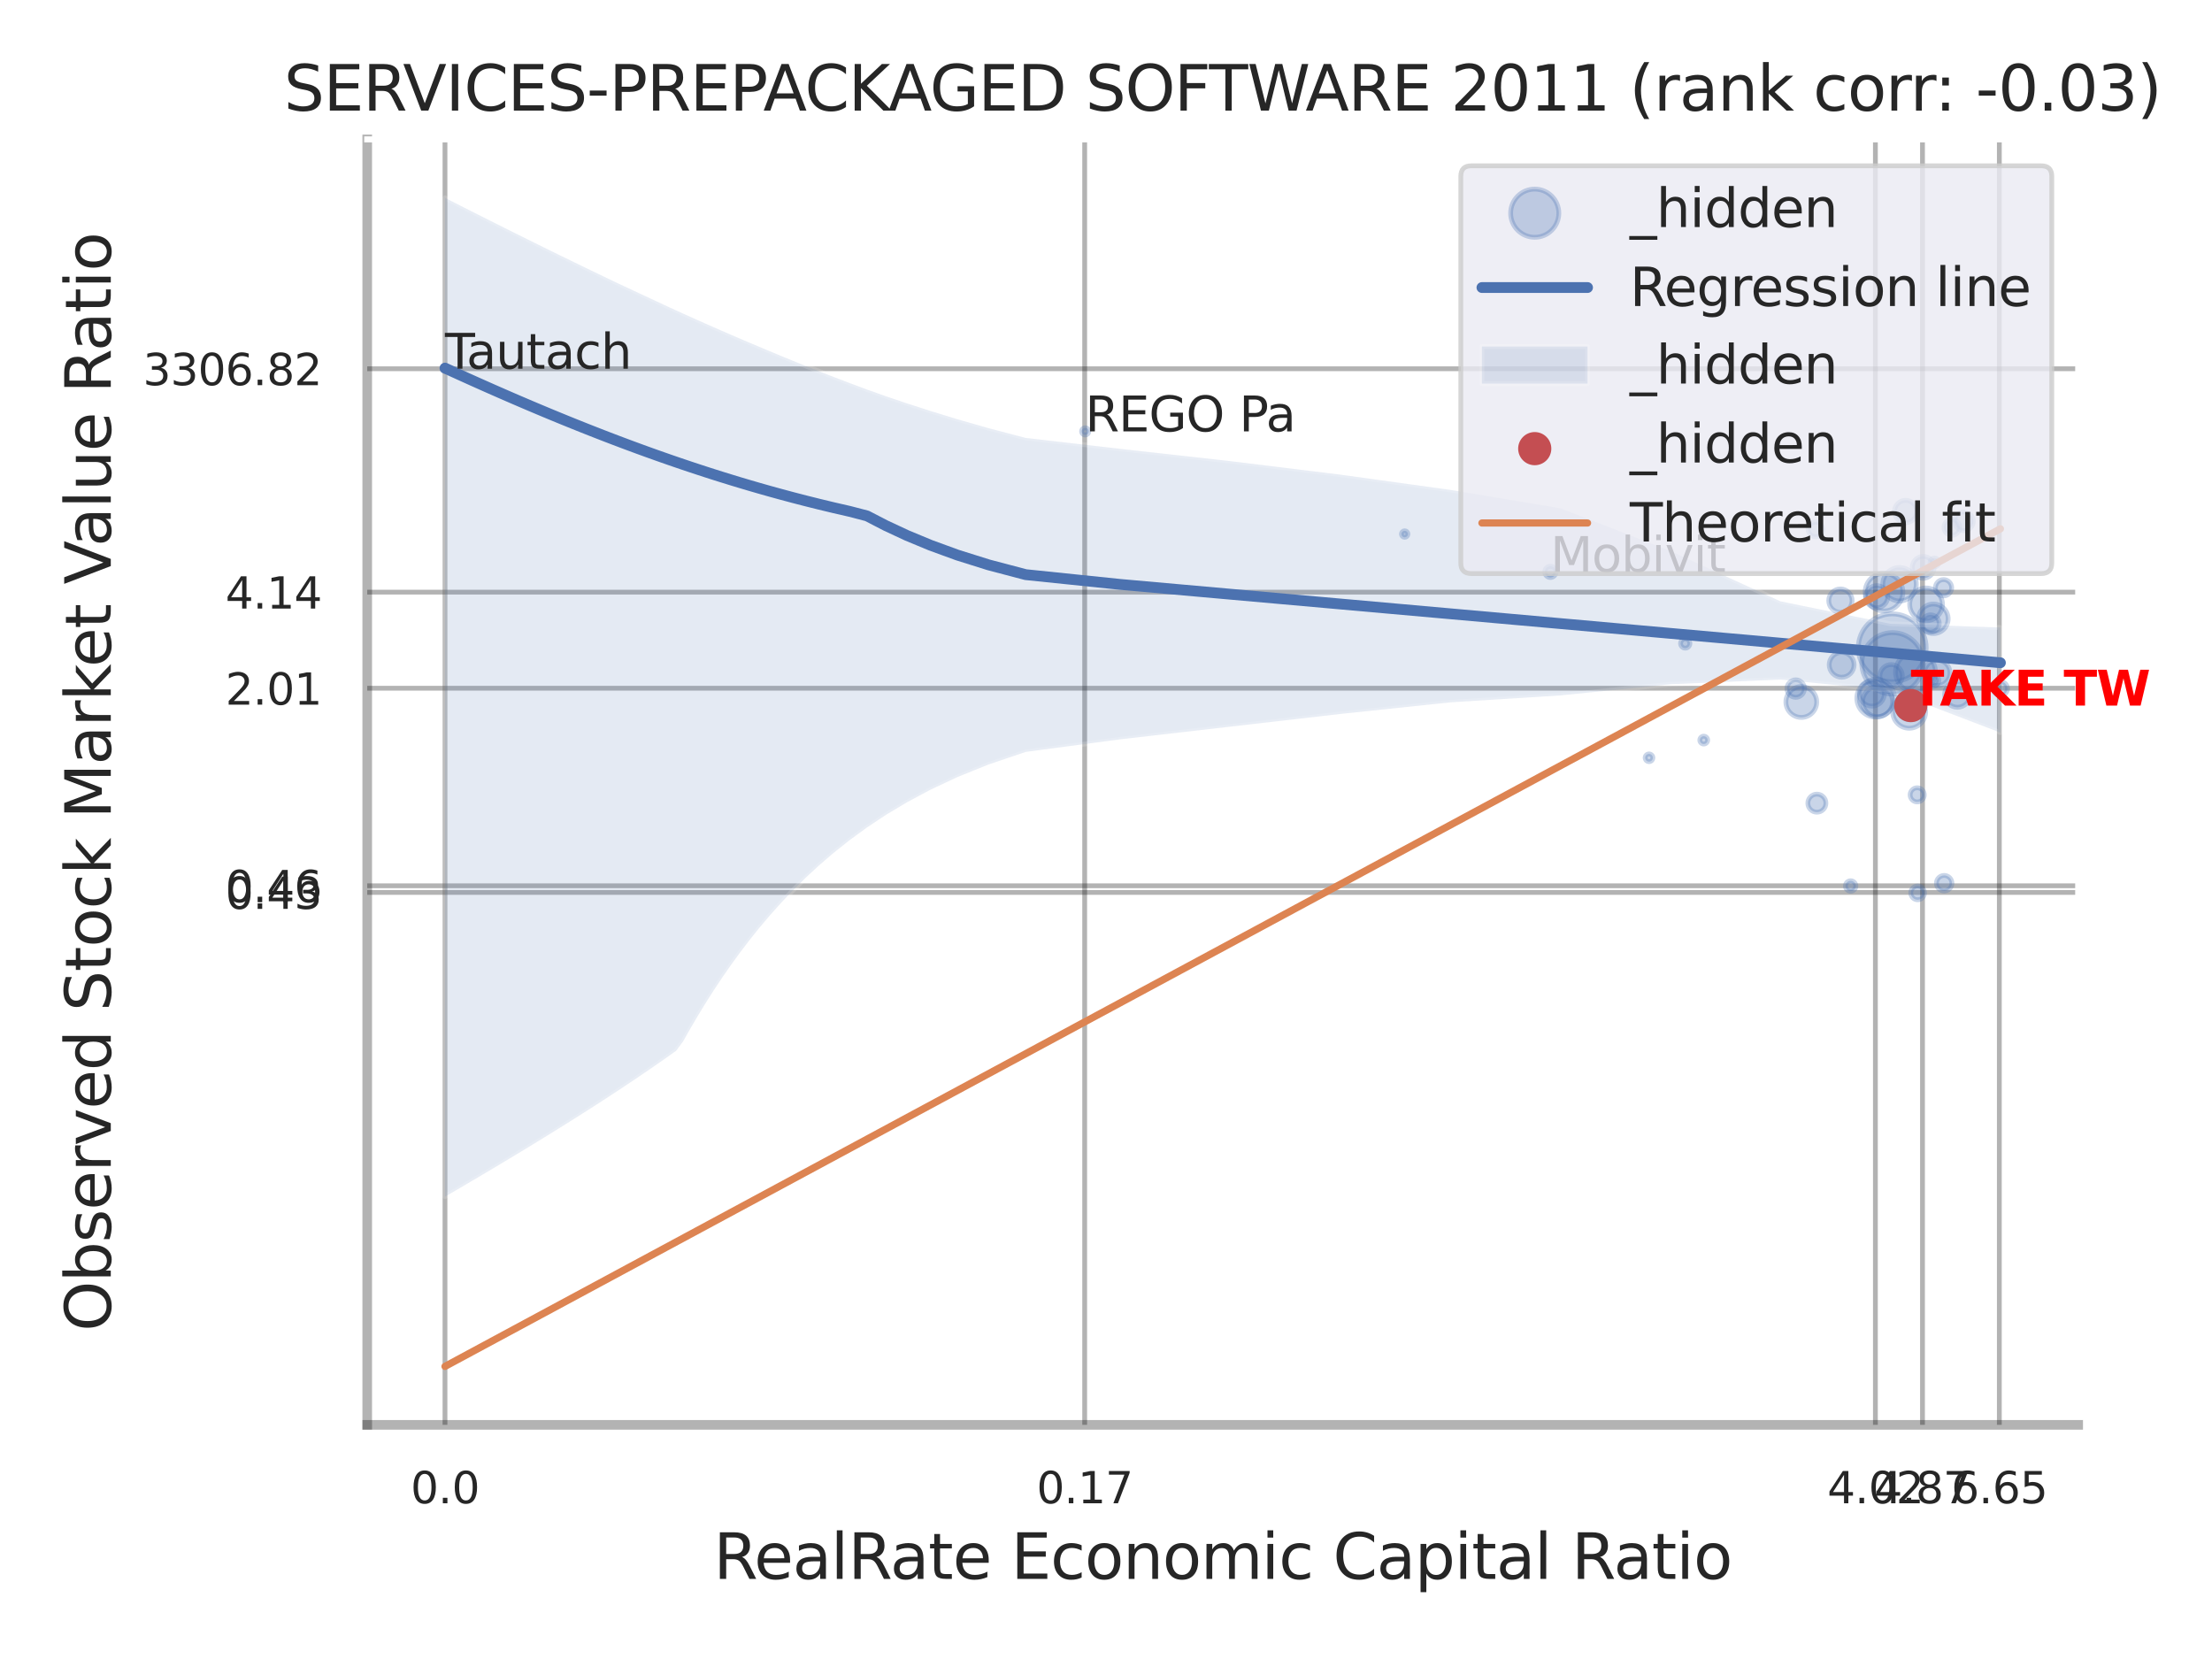 <?xml version="1.0" encoding="utf-8" standalone="no"?>
<!DOCTYPE svg PUBLIC "-//W3C//DTD SVG 1.1//EN"
  "http://www.w3.org/Graphics/SVG/1.1/DTD/svg11.dtd">
<svg xmlns:xlink="http://www.w3.org/1999/xlink" width="460.8pt" height="345.6pt" viewBox="0 0 460.8 345.6" xmlns="http://www.w3.org/2000/svg" version="1.1">
 <defs>
  <style type="text/css">*{stroke-linejoin: round; stroke-linecap: butt}</style>
 </defs>
 <g id="figure_1">
  <g id="patch_1">
   <path d="M 0 345.6 
L 460.8 345.6 
L 460.8 0 
L 0 0 
z
" style="fill: #ffffff"/>
  </g>
  <g id="axes_1">
   <g id="patch_2">
    <path d="M 76.5 296.82 
L 432.923 296.82 
L 432.923 29.04 
L 76.5 29.04 
z
" style="fill: #ffffff"/>
   </g>
   <g id="matplotlib.axis_1">
    <g id="xtick_1">
     <g id="line2d_1">
      <path d="M 92.698 296.82 
L 92.698 29.04 
" clip-path="url(#pb90792e146)" style="fill: none; stroke: #000000; stroke-opacity: 0.3; stroke-linecap: round"/>
     </g>
     <g id="text_1">
      <!-- 0.0 -->
      <g style="fill: #262626" transform="translate(85.542 313.159) scale(0.09 -0.09)">
       <defs>
        <path id="DejaVuSans-30" d="M 2034 4250 
Q 1547 4250 1301 3770 
Q 1056 3291 1056 2328 
Q 1056 1369 1301 889 
Q 1547 409 2034 409 
Q 2525 409 2770 889 
Q 3016 1369 3016 2328 
Q 3016 3291 2770 3770 
Q 2525 4250 2034 4250 
z
M 2034 4750 
Q 2819 4750 3233 4129 
Q 3647 3509 3647 2328 
Q 3647 1150 3233 529 
Q 2819 -91 2034 -91 
Q 1250 -91 836 529 
Q 422 1150 422 2328 
Q 422 3509 836 4129 
Q 1250 4750 2034 4750 
z
" transform="scale(0.016)"/>
        <path id="DejaVuSans-2e" d="M 684 794 
L 1344 794 
L 1344 0 
L 684 0 
L 684 794 
z
" transform="scale(0.016)"/>
       </defs>
       <use xlink:href="#DejaVuSans-30"/>
       <use xlink:href="#DejaVuSans-2e" transform="translate(63.623 0)"/>
       <use xlink:href="#DejaVuSans-30" transform="translate(95.41 0)"/>
      </g>
     </g>
    </g>
    <g id="xtick_2">
     <g id="line2d_2">
      <path d="M 225.959 296.82 
L 225.959 29.04 
" clip-path="url(#pb90792e146)" style="fill: none; stroke: #000000; stroke-opacity: 0.3; stroke-linecap: round"/>
     </g>
     <g id="text_2">
      <!-- 0.17 -->
      <g style="fill: #262626" transform="translate(215.939 313.159) scale(0.09 -0.09)">
       <defs>
        <path id="DejaVuSans-31" d="M 794 531 
L 1825 531 
L 1825 4091 
L 703 3866 
L 703 4441 
L 1819 4666 
L 2450 4666 
L 2450 531 
L 3481 531 
L 3481 0 
L 794 0 
L 794 531 
z
" transform="scale(0.016)"/>
        <path id="DejaVuSans-37" d="M 525 4666 
L 3525 4666 
L 3525 4397 
L 1831 0 
L 1172 0 
L 2766 4134 
L 525 4134 
L 525 4666 
z
" transform="scale(0.016)"/>
       </defs>
       <use xlink:href="#DejaVuSans-30"/>
       <use xlink:href="#DejaVuSans-2e" transform="translate(63.623 0)"/>
       <use xlink:href="#DejaVuSans-31" transform="translate(95.41 0)"/>
       <use xlink:href="#DejaVuSans-37" transform="translate(159.033 0)"/>
      </g>
     </g>
    </g>
    <g id="xtick_3">
     <g id="line2d_3">
      <path d="M 390.68 296.82 
L 390.68 29.04 
" clip-path="url(#pb90792e146)" style="fill: none; stroke: #000000; stroke-opacity: 0.3; stroke-linecap: round"/>
     </g>
     <g id="text_3">
      <!-- 4.02 -->
      <g style="fill: #262626" transform="translate(380.66 313.159) scale(0.09 -0.09)">
       <defs>
        <path id="DejaVuSans-34" d="M 2419 4116 
L 825 1625 
L 2419 1625 
L 2419 4116 
z
M 2253 4666 
L 3047 4666 
L 3047 1625 
L 3713 1625 
L 3713 1100 
L 3047 1100 
L 3047 0 
L 2419 0 
L 2419 1100 
L 313 1100 
L 313 1709 
L 2253 4666 
z
" transform="scale(0.016)"/>
        <path id="DejaVuSans-32" d="M 1228 531 
L 3431 531 
L 3431 0 
L 469 0 
L 469 531 
Q 828 903 1448 1529 
Q 2069 2156 2228 2338 
Q 2531 2678 2651 2914 
Q 2772 3150 2772 3378 
Q 2772 3750 2511 3984 
Q 2250 4219 1831 4219 
Q 1534 4219 1204 4116 
Q 875 4013 500 3803 
L 500 4441 
Q 881 4594 1212 4672 
Q 1544 4750 1819 4750 
Q 2544 4750 2975 4387 
Q 3406 4025 3406 3419 
Q 3406 3131 3298 2873 
Q 3191 2616 2906 2266 
Q 2828 2175 2409 1742 
Q 1991 1309 1228 531 
z
" transform="scale(0.016)"/>
       </defs>
       <use xlink:href="#DejaVuSans-34"/>
       <use xlink:href="#DejaVuSans-2e" transform="translate(63.623 0)"/>
       <use xlink:href="#DejaVuSans-30" transform="translate(95.41 0)"/>
       <use xlink:href="#DejaVuSans-32" transform="translate(159.033 0)"/>
      </g>
     </g>
    </g>
    <g id="xtick_4">
     <g id="line2d_4">
      <path d="M 400.491 296.82 
L 400.491 29.04 
" clip-path="url(#pb90792e146)" style="fill: none; stroke: #000000; stroke-opacity: 0.3; stroke-linecap: round"/>
     </g>
     <g id="text_4">
      <!-- 4.87 -->
      <g style="fill: #262626" transform="translate(390.471 313.159) scale(0.09 -0.09)">
       <defs>
        <path id="DejaVuSans-38" d="M 2034 2216 
Q 1584 2216 1326 1975 
Q 1069 1734 1069 1313 
Q 1069 891 1326 650 
Q 1584 409 2034 409 
Q 2484 409 2743 651 
Q 3003 894 3003 1313 
Q 3003 1734 2745 1975 
Q 2488 2216 2034 2216 
z
M 1403 2484 
Q 997 2584 770 2862 
Q 544 3141 544 3541 
Q 544 4100 942 4425 
Q 1341 4750 2034 4750 
Q 2731 4750 3128 4425 
Q 3525 4100 3525 3541 
Q 3525 3141 3298 2862 
Q 3072 2584 2669 2484 
Q 3125 2378 3379 2068 
Q 3634 1759 3634 1313 
Q 3634 634 3220 271 
Q 2806 -91 2034 -91 
Q 1263 -91 848 271 
Q 434 634 434 1313 
Q 434 1759 690 2068 
Q 947 2378 1403 2484 
z
M 1172 3481 
Q 1172 3119 1398 2916 
Q 1625 2713 2034 2713 
Q 2441 2713 2670 2916 
Q 2900 3119 2900 3481 
Q 2900 3844 2670 4047 
Q 2441 4250 2034 4250 
Q 1625 4250 1398 4047 
Q 1172 3844 1172 3481 
z
" transform="scale(0.016)"/>
       </defs>
       <use xlink:href="#DejaVuSans-34"/>
       <use xlink:href="#DejaVuSans-2e" transform="translate(63.623 0)"/>
       <use xlink:href="#DejaVuSans-38" transform="translate(95.41 0)"/>
       <use xlink:href="#DejaVuSans-37" transform="translate(159.033 0)"/>
      </g>
     </g>
    </g>
    <g id="xtick_5">
     <g id="line2d_5">
      <path d="M 416.498 296.82 
L 416.498 29.04 
" clip-path="url(#pb90792e146)" style="fill: none; stroke: #000000; stroke-opacity: 0.3; stroke-linecap: round"/>
     </g>
     <g id="text_5">
      <!-- 6.65 -->
      <g style="fill: #262626" transform="translate(406.478 313.159) scale(0.09 -0.09)">
       <defs>
        <path id="DejaVuSans-36" d="M 2113 2584 
Q 1688 2584 1439 2293 
Q 1191 2003 1191 1497 
Q 1191 994 1439 701 
Q 1688 409 2113 409 
Q 2538 409 2786 701 
Q 3034 994 3034 1497 
Q 3034 2003 2786 2293 
Q 2538 2584 2113 2584 
z
M 3366 4563 
L 3366 3988 
Q 3128 4100 2886 4159 
Q 2644 4219 2406 4219 
Q 1781 4219 1451 3797 
Q 1122 3375 1075 2522 
Q 1259 2794 1537 2939 
Q 1816 3084 2150 3084 
Q 2853 3084 3261 2657 
Q 3669 2231 3669 1497 
Q 3669 778 3244 343 
Q 2819 -91 2113 -91 
Q 1303 -91 875 529 
Q 447 1150 447 2328 
Q 447 3434 972 4092 
Q 1497 4750 2381 4750 
Q 2619 4750 2861 4703 
Q 3103 4656 3366 4563 
z
" transform="scale(0.016)"/>
        <path id="DejaVuSans-35" d="M 691 4666 
L 3169 4666 
L 3169 4134 
L 1269 4134 
L 1269 2991 
Q 1406 3038 1543 3061 
Q 1681 3084 1819 3084 
Q 2600 3084 3056 2656 
Q 3513 2228 3513 1497 
Q 3513 744 3044 326 
Q 2575 -91 1722 -91 
Q 1428 -91 1123 -41 
Q 819 9 494 109 
L 494 744 
Q 775 591 1075 516 
Q 1375 441 1709 441 
Q 2250 441 2565 725 
Q 2881 1009 2881 1497 
Q 2881 1984 2565 2268 
Q 2250 2553 1709 2553 
Q 1456 2553 1204 2497 
Q 953 2441 691 2322 
L 691 4666 
z
" transform="scale(0.016)"/>
       </defs>
       <use xlink:href="#DejaVuSans-36"/>
       <use xlink:href="#DejaVuSans-2e" transform="translate(63.623 0)"/>
       <use xlink:href="#DejaVuSans-36" transform="translate(95.41 0)"/>
       <use xlink:href="#DejaVuSans-35" transform="translate(159.033 0)"/>
      </g>
     </g>
    </g>
    <g id="xtick_6"/>
    <g id="xtick_7"/>
    <g id="xtick_8"/>
    <g id="xtick_9"/>
    <g id="text_6">
     <!-- RealRate Economic Capital Ratio -->
     <g style="fill: #262626" transform="translate(148.658 328.908) scale(0.13 -0.13)">
      <defs>
       <path id="DejaVuSans-52" d="M 2841 2188 
Q 3044 2119 3236 1894 
Q 3428 1669 3622 1275 
L 4263 0 
L 3584 0 
L 2988 1197 
Q 2756 1666 2539 1819 
Q 2322 1972 1947 1972 
L 1259 1972 
L 1259 0 
L 628 0 
L 628 4666 
L 2053 4666 
Q 2853 4666 3247 4331 
Q 3641 3997 3641 3322 
Q 3641 2881 3436 2590 
Q 3231 2300 2841 2188 
z
M 1259 4147 
L 1259 2491 
L 2053 2491 
Q 2509 2491 2742 2702 
Q 2975 2913 2975 3322 
Q 2975 3731 2742 3939 
Q 2509 4147 2053 4147 
L 1259 4147 
z
" transform="scale(0.016)"/>
       <path id="DejaVuSans-65" d="M 3597 1894 
L 3597 1613 
L 953 1613 
Q 991 1019 1311 708 
Q 1631 397 2203 397 
Q 2534 397 2845 478 
Q 3156 559 3463 722 
L 3463 178 
Q 3153 47 2828 -22 
Q 2503 -91 2169 -91 
Q 1331 -91 842 396 
Q 353 884 353 1716 
Q 353 2575 817 3079 
Q 1281 3584 2069 3584 
Q 2775 3584 3186 3129 
Q 3597 2675 3597 1894 
z
M 3022 2063 
Q 3016 2534 2758 2815 
Q 2500 3097 2075 3097 
Q 1594 3097 1305 2825 
Q 1016 2553 972 2059 
L 3022 2063 
z
" transform="scale(0.016)"/>
       <path id="DejaVuSans-61" d="M 2194 1759 
Q 1497 1759 1228 1600 
Q 959 1441 959 1056 
Q 959 750 1161 570 
Q 1363 391 1709 391 
Q 2188 391 2477 730 
Q 2766 1069 2766 1631 
L 2766 1759 
L 2194 1759 
z
M 3341 1997 
L 3341 0 
L 2766 0 
L 2766 531 
Q 2569 213 2275 61 
Q 1981 -91 1556 -91 
Q 1019 -91 701 211 
Q 384 513 384 1019 
Q 384 1609 779 1909 
Q 1175 2209 1959 2209 
L 2766 2209 
L 2766 2266 
Q 2766 2663 2505 2880 
Q 2244 3097 1772 3097 
Q 1472 3097 1187 3025 
Q 903 2953 641 2809 
L 641 3341 
Q 956 3463 1253 3523 
Q 1550 3584 1831 3584 
Q 2591 3584 2966 3190 
Q 3341 2797 3341 1997 
z
" transform="scale(0.016)"/>
       <path id="DejaVuSans-6c" d="M 603 4863 
L 1178 4863 
L 1178 0 
L 603 0 
L 603 4863 
z
" transform="scale(0.016)"/>
       <path id="DejaVuSans-74" d="M 1172 4494 
L 1172 3500 
L 2356 3500 
L 2356 3053 
L 1172 3053 
L 1172 1153 
Q 1172 725 1289 603 
Q 1406 481 1766 481 
L 2356 481 
L 2356 0 
L 1766 0 
Q 1100 0 847 248 
Q 594 497 594 1153 
L 594 3053 
L 172 3053 
L 172 3500 
L 594 3500 
L 594 4494 
L 1172 4494 
z
" transform="scale(0.016)"/>
       <path id="DejaVuSans-20" transform="scale(0.016)"/>
       <path id="DejaVuSans-45" d="M 628 4666 
L 3578 4666 
L 3578 4134 
L 1259 4134 
L 1259 2753 
L 3481 2753 
L 3481 2222 
L 1259 2222 
L 1259 531 
L 3634 531 
L 3634 0 
L 628 0 
L 628 4666 
z
" transform="scale(0.016)"/>
       <path id="DejaVuSans-63" d="M 3122 3366 
L 3122 2828 
Q 2878 2963 2633 3030 
Q 2388 3097 2138 3097 
Q 1578 3097 1268 2742 
Q 959 2388 959 1747 
Q 959 1106 1268 751 
Q 1578 397 2138 397 
Q 2388 397 2633 464 
Q 2878 531 3122 666 
L 3122 134 
Q 2881 22 2623 -34 
Q 2366 -91 2075 -91 
Q 1284 -91 818 406 
Q 353 903 353 1747 
Q 353 2603 823 3093 
Q 1294 3584 2113 3584 
Q 2378 3584 2631 3529 
Q 2884 3475 3122 3366 
z
" transform="scale(0.016)"/>
       <path id="DejaVuSans-6f" d="M 1959 3097 
Q 1497 3097 1228 2736 
Q 959 2375 959 1747 
Q 959 1119 1226 758 
Q 1494 397 1959 397 
Q 2419 397 2687 759 
Q 2956 1122 2956 1747 
Q 2956 2369 2687 2733 
Q 2419 3097 1959 3097 
z
M 1959 3584 
Q 2709 3584 3137 3096 
Q 3566 2609 3566 1747 
Q 3566 888 3137 398 
Q 2709 -91 1959 -91 
Q 1206 -91 779 398 
Q 353 888 353 1747 
Q 353 2609 779 3096 
Q 1206 3584 1959 3584 
z
" transform="scale(0.016)"/>
       <path id="DejaVuSans-6e" d="M 3513 2113 
L 3513 0 
L 2938 0 
L 2938 2094 
Q 2938 2591 2744 2837 
Q 2550 3084 2163 3084 
Q 1697 3084 1428 2787 
Q 1159 2491 1159 1978 
L 1159 0 
L 581 0 
L 581 3500 
L 1159 3500 
L 1159 2956 
Q 1366 3272 1645 3428 
Q 1925 3584 2291 3584 
Q 2894 3584 3203 3211 
Q 3513 2838 3513 2113 
z
" transform="scale(0.016)"/>
       <path id="DejaVuSans-6d" d="M 3328 2828 
Q 3544 3216 3844 3400 
Q 4144 3584 4550 3584 
Q 5097 3584 5394 3201 
Q 5691 2819 5691 2113 
L 5691 0 
L 5113 0 
L 5113 2094 
Q 5113 2597 4934 2840 
Q 4756 3084 4391 3084 
Q 3944 3084 3684 2787 
Q 3425 2491 3425 1978 
L 3425 0 
L 2847 0 
L 2847 2094 
Q 2847 2600 2669 2842 
Q 2491 3084 2119 3084 
Q 1678 3084 1418 2786 
Q 1159 2488 1159 1978 
L 1159 0 
L 581 0 
L 581 3500 
L 1159 3500 
L 1159 2956 
Q 1356 3278 1631 3431 
Q 1906 3584 2284 3584 
Q 2666 3584 2933 3390 
Q 3200 3197 3328 2828 
z
" transform="scale(0.016)"/>
       <path id="DejaVuSans-69" d="M 603 3500 
L 1178 3500 
L 1178 0 
L 603 0 
L 603 3500 
z
M 603 4863 
L 1178 4863 
L 1178 4134 
L 603 4134 
L 603 4863 
z
" transform="scale(0.016)"/>
       <path id="DejaVuSans-43" d="M 4122 4306 
L 4122 3641 
Q 3803 3938 3442 4084 
Q 3081 4231 2675 4231 
Q 1875 4231 1450 3742 
Q 1025 3253 1025 2328 
Q 1025 1406 1450 917 
Q 1875 428 2675 428 
Q 3081 428 3442 575 
Q 3803 722 4122 1019 
L 4122 359 
Q 3791 134 3420 21 
Q 3050 -91 2638 -91 
Q 1578 -91 968 557 
Q 359 1206 359 2328 
Q 359 3453 968 4101 
Q 1578 4750 2638 4750 
Q 3056 4750 3426 4639 
Q 3797 4528 4122 4306 
z
" transform="scale(0.016)"/>
       <path id="DejaVuSans-70" d="M 1159 525 
L 1159 -1331 
L 581 -1331 
L 581 3500 
L 1159 3500 
L 1159 2969 
Q 1341 3281 1617 3432 
Q 1894 3584 2278 3584 
Q 2916 3584 3314 3078 
Q 3713 2572 3713 1747 
Q 3713 922 3314 415 
Q 2916 -91 2278 -91 
Q 1894 -91 1617 61 
Q 1341 213 1159 525 
z
M 3116 1747 
Q 3116 2381 2855 2742 
Q 2594 3103 2138 3103 
Q 1681 3103 1420 2742 
Q 1159 2381 1159 1747 
Q 1159 1113 1420 752 
Q 1681 391 2138 391 
Q 2594 391 2855 752 
Q 3116 1113 3116 1747 
z
" transform="scale(0.016)"/>
      </defs>
      <use xlink:href="#DejaVuSans-52"/>
      <use xlink:href="#DejaVuSans-65" transform="translate(64.982 0)"/>
      <use xlink:href="#DejaVuSans-61" transform="translate(126.506 0)"/>
      <use xlink:href="#DejaVuSans-6c" transform="translate(187.785 0)"/>
      <use xlink:href="#DejaVuSans-52" transform="translate(215.568 0)"/>
      <use xlink:href="#DejaVuSans-61" transform="translate(282.801 0)"/>
      <use xlink:href="#DejaVuSans-74" transform="translate(344.08 0)"/>
      <use xlink:href="#DejaVuSans-65" transform="translate(383.289 0)"/>
      <use xlink:href="#DejaVuSans-20" transform="translate(444.812 0)"/>
      <use xlink:href="#DejaVuSans-45" transform="translate(476.6 0)"/>
      <use xlink:href="#DejaVuSans-63" transform="translate(539.783 0)"/>
      <use xlink:href="#DejaVuSans-6f" transform="translate(594.764 0)"/>
      <use xlink:href="#DejaVuSans-6e" transform="translate(655.945 0)"/>
      <use xlink:href="#DejaVuSans-6f" transform="translate(719.324 0)"/>
      <use xlink:href="#DejaVuSans-6d" transform="translate(780.506 0)"/>
      <use xlink:href="#DejaVuSans-69" transform="translate(877.918 0)"/>
      <use xlink:href="#DejaVuSans-63" transform="translate(905.701 0)"/>
      <use xlink:href="#DejaVuSans-20" transform="translate(960.682 0)"/>
      <use xlink:href="#DejaVuSans-43" transform="translate(992.469 0)"/>
      <use xlink:href="#DejaVuSans-61" transform="translate(1062.293 0)"/>
      <use xlink:href="#DejaVuSans-70" transform="translate(1123.572 0)"/>
      <use xlink:href="#DejaVuSans-69" transform="translate(1187.049 0)"/>
      <use xlink:href="#DejaVuSans-74" transform="translate(1214.832 0)"/>
      <use xlink:href="#DejaVuSans-61" transform="translate(1254.041 0)"/>
      <use xlink:href="#DejaVuSans-6c" transform="translate(1315.32 0)"/>
      <use xlink:href="#DejaVuSans-20" transform="translate(1343.104 0)"/>
      <use xlink:href="#DejaVuSans-52" transform="translate(1374.891 0)"/>
      <use xlink:href="#DejaVuSans-61" transform="translate(1442.123 0)"/>
      <use xlink:href="#DejaVuSans-74" transform="translate(1503.402 0)"/>
      <use xlink:href="#DejaVuSans-69" transform="translate(1542.611 0)"/>
      <use xlink:href="#DejaVuSans-6f" transform="translate(1570.395 0)"/>
     </g>
    </g>
   </g>
   <g id="matplotlib.axis_2">
    <g id="ytick_1">
     <g id="line2d_6">
      <path d="M 76.5 185.915 
L 432.923 185.915 
" clip-path="url(#pb90792e146)" style="fill: none; stroke: #000000; stroke-opacity: 0.3; stroke-linecap: round"/>
     </g>
     <g id="text_7">
      <!-- 0.43 -->
      <g style="fill: #262626" transform="translate(46.961 189.335) scale(0.09 -0.09)">
       <defs>
        <path id="DejaVuSans-33" d="M 2597 2516 
Q 3050 2419 3304 2112 
Q 3559 1806 3559 1356 
Q 3559 666 3084 287 
Q 2609 -91 1734 -91 
Q 1441 -91 1130 -33 
Q 819 25 488 141 
L 488 750 
Q 750 597 1062 519 
Q 1375 441 1716 441 
Q 2309 441 2620 675 
Q 2931 909 2931 1356 
Q 2931 1769 2642 2001 
Q 2353 2234 1838 2234 
L 1294 2234 
L 1294 2753 
L 1863 2753 
Q 2328 2753 2575 2939 
Q 2822 3125 2822 3475 
Q 2822 3834 2567 4026 
Q 2313 4219 1838 4219 
Q 1578 4219 1281 4162 
Q 984 4106 628 3988 
L 628 4550 
Q 988 4650 1302 4700 
Q 1616 4750 1894 4750 
Q 2613 4750 3031 4423 
Q 3450 4097 3450 3541 
Q 3450 3153 3228 2886 
Q 3006 2619 2597 2516 
z
" transform="scale(0.016)"/>
       </defs>
       <use xlink:href="#DejaVuSans-30"/>
       <use xlink:href="#DejaVuSans-2e" transform="translate(63.623 0)"/>
       <use xlink:href="#DejaVuSans-34" transform="translate(95.41 0)"/>
       <use xlink:href="#DejaVuSans-33" transform="translate(159.033 0)"/>
      </g>
     </g>
    </g>
    <g id="ytick_2">
     <g id="line2d_7">
      <path d="M 76.5 184.525 
L 432.923 184.525 
" clip-path="url(#pb90792e146)" style="fill: none; stroke: #000000; stroke-opacity: 0.3; stroke-linecap: round"/>
     </g>
     <g id="text_8">
      <!-- 0.46 -->
      <g style="fill: #262626" transform="translate(46.961 187.944) scale(0.09 -0.09)">
       <use xlink:href="#DejaVuSans-30"/>
       <use xlink:href="#DejaVuSans-2e" transform="translate(63.623 0)"/>
       <use xlink:href="#DejaVuSans-34" transform="translate(95.41 0)"/>
       <use xlink:href="#DejaVuSans-36" transform="translate(159.033 0)"/>
      </g>
     </g>
    </g>
    <g id="ytick_3">
     <g id="line2d_8">
      <path d="M 76.5 143.371 
L 432.923 143.371 
" clip-path="url(#pb90792e146)" style="fill: none; stroke: #000000; stroke-opacity: 0.3; stroke-linecap: round"/>
     </g>
     <g id="text_9">
      <!-- 2.01 -->
      <g style="fill: #262626" transform="translate(46.961 146.79) scale(0.09 -0.09)">
       <use xlink:href="#DejaVuSans-32"/>
       <use xlink:href="#DejaVuSans-2e" transform="translate(63.623 0)"/>
       <use xlink:href="#DejaVuSans-30" transform="translate(95.41 0)"/>
       <use xlink:href="#DejaVuSans-31" transform="translate(159.033 0)"/>
      </g>
     </g>
    </g>
    <g id="ytick_4">
     <g id="line2d_9">
      <path d="M 76.5 123.35 
L 432.923 123.35 
" clip-path="url(#pb90792e146)" style="fill: none; stroke: #000000; stroke-opacity: 0.3; stroke-linecap: round"/>
     </g>
     <g id="text_10">
      <!-- 4.14 -->
      <g style="fill: #262626" transform="translate(46.961 126.77) scale(0.09 -0.09)">
       <use xlink:href="#DejaVuSans-34"/>
       <use xlink:href="#DejaVuSans-2e" transform="translate(63.623 0)"/>
       <use xlink:href="#DejaVuSans-31" transform="translate(95.41 0)"/>
       <use xlink:href="#DejaVuSans-34" transform="translate(159.033 0)"/>
      </g>
     </g>
    </g>
    <g id="ytick_5">
     <g id="line2d_10">
      <path d="M 76.5 76.818 
L 432.923 76.818 
" clip-path="url(#pb90792e146)" style="fill: none; stroke: #000000; stroke-opacity: 0.3; stroke-linecap: round"/>
     </g>
     <g id="text_11">
      <!-- 3306.82 -->
      <g style="fill: #262626" transform="translate(29.782 80.237) scale(0.09 -0.09)">
       <use xlink:href="#DejaVuSans-33"/>
       <use xlink:href="#DejaVuSans-33" transform="translate(63.623 0)"/>
       <use xlink:href="#DejaVuSans-30" transform="translate(127.246 0)"/>
       <use xlink:href="#DejaVuSans-36" transform="translate(190.869 0)"/>
       <use xlink:href="#DejaVuSans-2e" transform="translate(254.492 0)"/>
       <use xlink:href="#DejaVuSans-38" transform="translate(286.279 0)"/>
       <use xlink:href="#DejaVuSans-32" transform="translate(349.902 0)"/>
      </g>
     </g>
    </g>
    <g id="ytick_6"/>
    <g id="ytick_7"/>
    <g id="ytick_8"/>
    <g id="ytick_9"/>
    <g id="ytick_10"/>
    <g id="text_12">
     <!-- Observed Stock Market Value Ratio -->
     <g style="fill: #262626" transform="translate(23.079 277.332) rotate(-90) scale(0.13 -0.13)">
      <defs>
       <path id="DejaVuSans-4f" d="M 2522 4238 
Q 1834 4238 1429 3725 
Q 1025 3213 1025 2328 
Q 1025 1447 1429 934 
Q 1834 422 2522 422 
Q 3209 422 3611 934 
Q 4013 1447 4013 2328 
Q 4013 3213 3611 3725 
Q 3209 4238 2522 4238 
z
M 2522 4750 
Q 3503 4750 4090 4092 
Q 4678 3434 4678 2328 
Q 4678 1225 4090 567 
Q 3503 -91 2522 -91 
Q 1538 -91 948 565 
Q 359 1222 359 2328 
Q 359 3434 948 4092 
Q 1538 4750 2522 4750 
z
" transform="scale(0.016)"/>
       <path id="DejaVuSans-62" d="M 3116 1747 
Q 3116 2381 2855 2742 
Q 2594 3103 2138 3103 
Q 1681 3103 1420 2742 
Q 1159 2381 1159 1747 
Q 1159 1113 1420 752 
Q 1681 391 2138 391 
Q 2594 391 2855 752 
Q 3116 1113 3116 1747 
z
M 1159 2969 
Q 1341 3281 1617 3432 
Q 1894 3584 2278 3584 
Q 2916 3584 3314 3078 
Q 3713 2572 3713 1747 
Q 3713 922 3314 415 
Q 2916 -91 2278 -91 
Q 1894 -91 1617 61 
Q 1341 213 1159 525 
L 1159 0 
L 581 0 
L 581 4863 
L 1159 4863 
L 1159 2969 
z
" transform="scale(0.016)"/>
       <path id="DejaVuSans-73" d="M 2834 3397 
L 2834 2853 
Q 2591 2978 2328 3040 
Q 2066 3103 1784 3103 
Q 1356 3103 1142 2972 
Q 928 2841 928 2578 
Q 928 2378 1081 2264 
Q 1234 2150 1697 2047 
L 1894 2003 
Q 2506 1872 2764 1633 
Q 3022 1394 3022 966 
Q 3022 478 2636 193 
Q 2250 -91 1575 -91 
Q 1294 -91 989 -36 
Q 684 19 347 128 
L 347 722 
Q 666 556 975 473 
Q 1284 391 1588 391 
Q 1994 391 2212 530 
Q 2431 669 2431 922 
Q 2431 1156 2273 1281 
Q 2116 1406 1581 1522 
L 1381 1569 
Q 847 1681 609 1914 
Q 372 2147 372 2553 
Q 372 3047 722 3315 
Q 1072 3584 1716 3584 
Q 2034 3584 2315 3537 
Q 2597 3491 2834 3397 
z
" transform="scale(0.016)"/>
       <path id="DejaVuSans-72" d="M 2631 2963 
Q 2534 3019 2420 3045 
Q 2306 3072 2169 3072 
Q 1681 3072 1420 2755 
Q 1159 2438 1159 1844 
L 1159 0 
L 581 0 
L 581 3500 
L 1159 3500 
L 1159 2956 
Q 1341 3275 1631 3429 
Q 1922 3584 2338 3584 
Q 2397 3584 2469 3576 
Q 2541 3569 2628 3553 
L 2631 2963 
z
" transform="scale(0.016)"/>
       <path id="DejaVuSans-76" d="M 191 3500 
L 800 3500 
L 1894 563 
L 2988 3500 
L 3597 3500 
L 2284 0 
L 1503 0 
L 191 3500 
z
" transform="scale(0.016)"/>
       <path id="DejaVuSans-64" d="M 2906 2969 
L 2906 4863 
L 3481 4863 
L 3481 0 
L 2906 0 
L 2906 525 
Q 2725 213 2448 61 
Q 2172 -91 1784 -91 
Q 1150 -91 751 415 
Q 353 922 353 1747 
Q 353 2572 751 3078 
Q 1150 3584 1784 3584 
Q 2172 3584 2448 3432 
Q 2725 3281 2906 2969 
z
M 947 1747 
Q 947 1113 1208 752 
Q 1469 391 1925 391 
Q 2381 391 2643 752 
Q 2906 1113 2906 1747 
Q 2906 2381 2643 2742 
Q 2381 3103 1925 3103 
Q 1469 3103 1208 2742 
Q 947 2381 947 1747 
z
" transform="scale(0.016)"/>
       <path id="DejaVuSans-53" d="M 3425 4513 
L 3425 3897 
Q 3066 4069 2747 4153 
Q 2428 4238 2131 4238 
Q 1616 4238 1336 4038 
Q 1056 3838 1056 3469 
Q 1056 3159 1242 3001 
Q 1428 2844 1947 2747 
L 2328 2669 
Q 3034 2534 3370 2195 
Q 3706 1856 3706 1288 
Q 3706 609 3251 259 
Q 2797 -91 1919 -91 
Q 1588 -91 1214 -16 
Q 841 59 441 206 
L 441 856 
Q 825 641 1194 531 
Q 1563 422 1919 422 
Q 2459 422 2753 634 
Q 3047 847 3047 1241 
Q 3047 1584 2836 1778 
Q 2625 1972 2144 2069 
L 1759 2144 
Q 1053 2284 737 2584 
Q 422 2884 422 3419 
Q 422 4038 858 4394 
Q 1294 4750 2059 4750 
Q 2388 4750 2728 4690 
Q 3069 4631 3425 4513 
z
" transform="scale(0.016)"/>
       <path id="DejaVuSans-6b" d="M 581 4863 
L 1159 4863 
L 1159 1991 
L 2875 3500 
L 3609 3500 
L 1753 1863 
L 3688 0 
L 2938 0 
L 1159 1709 
L 1159 0 
L 581 0 
L 581 4863 
z
" transform="scale(0.016)"/>
       <path id="DejaVuSans-4d" d="M 628 4666 
L 1569 4666 
L 2759 1491 
L 3956 4666 
L 4897 4666 
L 4897 0 
L 4281 0 
L 4281 4097 
L 3078 897 
L 2444 897 
L 1241 4097 
L 1241 0 
L 628 0 
L 628 4666 
z
" transform="scale(0.016)"/>
       <path id="DejaVuSans-56" d="M 1831 0 
L 50 4666 
L 709 4666 
L 2188 738 
L 3669 4666 
L 4325 4666 
L 2547 0 
L 1831 0 
z
" transform="scale(0.016)"/>
       <path id="DejaVuSans-75" d="M 544 1381 
L 544 3500 
L 1119 3500 
L 1119 1403 
Q 1119 906 1312 657 
Q 1506 409 1894 409 
Q 2359 409 2629 706 
Q 2900 1003 2900 1516 
L 2900 3500 
L 3475 3500 
L 3475 0 
L 2900 0 
L 2900 538 
Q 2691 219 2414 64 
Q 2138 -91 1772 -91 
Q 1169 -91 856 284 
Q 544 659 544 1381 
z
M 1991 3584 
L 1991 3584 
z
" transform="scale(0.016)"/>
      </defs>
      <use xlink:href="#DejaVuSans-4f"/>
      <use xlink:href="#DejaVuSans-62" transform="translate(78.711 0)"/>
      <use xlink:href="#DejaVuSans-73" transform="translate(142.188 0)"/>
      <use xlink:href="#DejaVuSans-65" transform="translate(194.287 0)"/>
      <use xlink:href="#DejaVuSans-72" transform="translate(255.811 0)"/>
      <use xlink:href="#DejaVuSans-76" transform="translate(296.924 0)"/>
      <use xlink:href="#DejaVuSans-65" transform="translate(356.104 0)"/>
      <use xlink:href="#DejaVuSans-64" transform="translate(417.627 0)"/>
      <use xlink:href="#DejaVuSans-20" transform="translate(481.104 0)"/>
      <use xlink:href="#DejaVuSans-53" transform="translate(512.891 0)"/>
      <use xlink:href="#DejaVuSans-74" transform="translate(576.367 0)"/>
      <use xlink:href="#DejaVuSans-6f" transform="translate(615.576 0)"/>
      <use xlink:href="#DejaVuSans-63" transform="translate(676.758 0)"/>
      <use xlink:href="#DejaVuSans-6b" transform="translate(731.738 0)"/>
      <use xlink:href="#DejaVuSans-20" transform="translate(789.648 0)"/>
      <use xlink:href="#DejaVuSans-4d" transform="translate(821.436 0)"/>
      <use xlink:href="#DejaVuSans-61" transform="translate(907.715 0)"/>
      <use xlink:href="#DejaVuSans-72" transform="translate(968.994 0)"/>
      <use xlink:href="#DejaVuSans-6b" transform="translate(1010.107 0)"/>
      <use xlink:href="#DejaVuSans-65" transform="translate(1064.393 0)"/>
      <use xlink:href="#DejaVuSans-74" transform="translate(1125.916 0)"/>
      <use xlink:href="#DejaVuSans-20" transform="translate(1165.125 0)"/>
      <use xlink:href="#DejaVuSans-56" transform="translate(1196.912 0)"/>
      <use xlink:href="#DejaVuSans-61" transform="translate(1257.57 0)"/>
      <use xlink:href="#DejaVuSans-6c" transform="translate(1318.85 0)"/>
      <use xlink:href="#DejaVuSans-75" transform="translate(1346.633 0)"/>
      <use xlink:href="#DejaVuSans-65" transform="translate(1410.012 0)"/>
      <use xlink:href="#DejaVuSans-20" transform="translate(1471.535 0)"/>
      <use xlink:href="#DejaVuSans-52" transform="translate(1503.322 0)"/>
      <use xlink:href="#DejaVuSans-61" transform="translate(1570.555 0)"/>
      <use xlink:href="#DejaVuSans-74" transform="translate(1631.834 0)"/>
      <use xlink:href="#DejaVuSans-69" transform="translate(1671.043 0)"/>
      <use xlink:href="#DejaVuSans-6f" transform="translate(1698.826 0)"/>
     </g>
    </g>
   </g>
   <g id="PathCollection_1">
    <path d="M 402.645 143 
C 402.974 143 403.289 142.87 403.521 142.638 
C 403.753 142.406 403.883 142.091 403.883 141.762 
C 403.883 141.434 403.753 141.119 403.521 140.887 
C 403.289 140.655 402.974 140.525 402.645 140.525 
C 402.317 140.525 402.002 140.655 401.77 140.887 
C 401.538 141.119 401.408 141.434 401.408 141.762 
C 401.408 142.091 401.538 142.406 401.77 142.638 
C 402.002 142.87 402.317 143 402.645 143 
z
" clip-path="url(#pb90792e146)" style="fill: #4c72b0; fill-opacity: 0.3; stroke: #4c72b0; stroke-opacity: 0.3"/>
    <path d="M 390.746 149.384 
C 391.788 149.384 392.788 148.97 393.526 148.233 
C 394.263 147.496 394.677 146.496 394.677 145.453 
C 394.677 144.411 394.263 143.411 393.526 142.673 
C 392.788 141.936 391.788 141.522 390.746 141.522 
C 389.703 141.522 388.703 141.936 387.966 142.673 
C 387.229 143.411 386.815 144.411 386.815 145.453 
C 386.815 146.496 387.229 147.496 387.966 148.233 
C 388.703 148.97 389.703 149.384 390.746 149.384 
z
" clip-path="url(#pb90792e146)" style="fill: #4c72b0; fill-opacity: 0.3; stroke: #4c72b0; stroke-opacity: 0.3"/>
    <path d="M 402.172 131.696 
C 402.651 131.696 403.111 131.505 403.45 131.166 
C 403.788 130.828 403.979 130.368 403.979 129.889 
C 403.979 129.41 403.788 128.951 403.45 128.612 
C 403.111 128.273 402.651 128.083 402.172 128.083 
C 401.693 128.083 401.234 128.273 400.895 128.612 
C 400.557 128.951 400.366 129.41 400.366 129.889 
C 400.366 130.368 400.557 130.828 400.895 131.166 
C 401.234 131.505 401.693 131.696 402.172 131.696 
z
" clip-path="url(#pb90792e146)" style="fill: #4c72b0; fill-opacity: 0.3; stroke: #4c72b0; stroke-opacity: 0.3"/>
    <path d="M 351.066 135.022 
C 351.323 135.022 351.57 134.92 351.751 134.738 
C 351.933 134.556 352.035 134.309 352.035 134.052 
C 352.035 133.795 351.933 133.548 351.751 133.366 
C 351.57 133.184 351.323 133.082 351.066 133.082 
C 350.808 133.082 350.562 133.184 350.38 133.366 
C 350.198 133.548 350.096 133.795 350.096 134.052 
C 350.096 134.309 350.198 134.556 350.38 134.738 
C 350.562 134.92 350.808 135.022 351.066 135.022 
z
" clip-path="url(#pb90792e146)" style="fill: #4c72b0; fill-opacity: 0.3; stroke: #4c72b0; stroke-opacity: 0.3"/>
    <path d="M 401.241 129.322 
C 402.148 129.322 403.017 128.962 403.658 128.321 
C 404.299 127.68 404.659 126.811 404.659 125.905 
C 404.659 124.998 404.299 124.129 403.658 123.488 
C 403.017 122.847 402.148 122.487 401.241 122.487 
C 400.335 122.487 399.466 122.847 398.825 123.488 
C 398.184 124.129 397.824 124.998 397.824 125.905 
C 397.824 126.811 398.184 127.68 398.825 128.321 
C 399.466 128.962 400.335 129.322 401.241 129.322 
z
" clip-path="url(#pb90792e146)" style="fill: #4c72b0; fill-opacity: 0.3; stroke: #4c72b0; stroke-opacity: 0.3"/>
    <path d="M 394.187 142.018 
C 396.062 142.018 397.861 141.273 399.187 139.947 
C 400.513 138.621 401.258 136.822 401.258 134.947 
C 401.258 133.072 400.513 131.273 399.187 129.947 
C 397.861 128.621 396.062 127.876 394.187 127.876 
C 392.312 127.876 390.513 128.621 389.187 129.947 
C 387.861 131.273 387.116 133.072 387.116 134.947 
C 387.116 136.822 387.861 138.621 389.187 139.947 
C 390.513 141.273 392.312 142.018 394.187 142.018 
z
" clip-path="url(#pb90792e146)" style="fill: #4c72b0; fill-opacity: 0.3; stroke: #4c72b0; stroke-opacity: 0.3"/>
    <path d="M 399.038 144.178 
C 400.142 144.178 401.202 143.739 401.983 142.958 
C 402.765 142.176 403.204 141.117 403.204 140.012 
C 403.204 138.907 402.765 137.847 401.983 137.066 
C 401.202 136.285 400.142 135.846 399.038 135.846 
C 397.933 135.846 396.873 136.285 396.092 137.066 
C 395.31 137.847 394.871 138.907 394.871 140.012 
C 394.871 141.117 395.31 142.176 396.092 142.958 
C 396.873 143.739 397.933 144.178 399.038 144.178 
z
" clip-path="url(#pb90792e146)" style="fill: #4c72b0; fill-opacity: 0.3; stroke: #4c72b0; stroke-opacity: 0.3"/>
    <path d="M 385.523 185.647 
C 385.81 185.647 386.085 185.532 386.288 185.329 
C 386.492 185.126 386.606 184.851 386.606 184.564 
C 386.606 184.276 386.492 184.001 386.288 183.798 
C 386.085 183.595 385.81 183.481 385.523 183.481 
C 385.236 183.481 384.96 183.595 384.757 183.798 
C 384.554 184.001 384.44 184.276 384.44 184.564 
C 384.44 184.851 384.554 185.126 384.757 185.329 
C 384.96 185.532 385.236 185.647 385.523 185.647 
z
" clip-path="url(#pb90792e146)" style="fill: #4c72b0; fill-opacity: 0.3; stroke: #4c72b0; stroke-opacity: 0.3"/>
    <path d="M 375.245 149.452 
C 376.096 149.452 376.913 149.114 377.515 148.512 
C 378.117 147.91 378.455 147.094 378.455 146.242 
C 378.455 145.391 378.117 144.575 377.515 143.973 
C 376.913 143.371 376.096 143.033 375.245 143.033 
C 374.394 143.033 373.577 143.371 372.975 143.973 
C 372.373 144.575 372.035 145.391 372.035 146.242 
C 372.035 147.094 372.373 147.91 372.975 148.512 
C 373.577 149.114 374.394 149.452 375.245 149.452 
z
" clip-path="url(#pb90792e146)" style="fill: #4c72b0; fill-opacity: 0.3; stroke: #4c72b0; stroke-opacity: 0.3"/>
    <path d="M 395.713 125.195 
C 396.638 125.195 397.526 124.827 398.18 124.173 
C 398.834 123.518 399.202 122.631 399.202 121.705 
C 399.202 120.78 398.834 119.893 398.18 119.238 
C 397.526 118.584 396.638 118.216 395.713 118.216 
C 394.787 118.216 393.9 118.584 393.245 119.238 
C 392.591 119.893 392.223 120.78 392.223 121.705 
C 392.223 122.631 392.591 123.518 393.245 124.173 
C 393.9 124.827 394.787 125.195 395.713 125.195 
z
" clip-path="url(#pb90792e146)" style="fill: #4c72b0; fill-opacity: 0.3; stroke: #4c72b0; stroke-opacity: 0.3"/>
    <path d="M 391.143 149.29 
C 391.972 149.29 392.767 148.961 393.353 148.375 
C 393.939 147.789 394.268 146.994 394.268 146.165 
C 394.268 145.337 393.939 144.542 393.353 143.956 
C 392.767 143.37 391.972 143.041 391.143 143.041 
C 390.315 143.041 389.52 143.37 388.934 143.956 
C 388.348 144.542 388.019 145.337 388.019 146.165 
C 388.019 146.994 388.348 147.789 388.934 148.375 
C 389.52 148.961 390.315 149.29 391.143 149.29 
z
" clip-path="url(#pb90792e146)" style="fill: #4c72b0; fill-opacity: 0.3; stroke: #4c72b0; stroke-opacity: 0.3"/>
    <path d="M 390.95 126.615 
C 391.562 126.615 392.15 126.372 392.583 125.938 
C 393.017 125.505 393.26 124.918 393.26 124.305 
C 393.26 123.692 393.017 123.104 392.583 122.671 
C 392.15 122.238 391.562 121.995 390.95 121.995 
C 390.337 121.995 389.749 122.238 389.316 122.671 
C 388.883 123.104 388.639 123.692 388.639 124.305 
C 388.639 124.918 388.883 125.505 389.316 125.938 
C 389.749 126.372 390.337 126.615 390.95 126.615 
z
" clip-path="url(#pb90792e146)" style="fill: #4c72b0; fill-opacity: 0.3; stroke: #4c72b0; stroke-opacity: 0.3"/>
    <path d="M 354.92 154.994 
C 355.136 154.994 355.344 154.908 355.497 154.755 
C 355.65 154.602 355.736 154.395 355.736 154.178 
C 355.736 153.962 355.65 153.754 355.497 153.601 
C 355.344 153.448 355.136 153.362 354.92 153.362 
C 354.703 153.362 354.496 153.448 354.343 153.601 
C 354.19 153.754 354.104 153.962 354.104 154.178 
C 354.104 154.395 354.19 154.602 354.343 154.755 
C 354.496 154.908 354.703 154.994 354.92 154.994 
z
" clip-path="url(#pb90792e146)" style="fill: #4c72b0; fill-opacity: 0.3; stroke: #4c72b0; stroke-opacity: 0.3"/>
    <path d="M 403.563 142.829 
C 404.269 142.829 404.946 142.549 405.445 142.05 
C 405.944 141.551 406.224 140.874 406.224 140.168 
C 406.224 139.462 405.944 138.785 405.445 138.286 
C 404.946 137.787 404.269 137.507 403.563 137.507 
C 402.857 137.507 402.18 137.787 401.681 138.286 
C 401.182 138.785 400.902 139.462 400.902 140.168 
C 400.902 140.874 401.182 141.551 401.681 142.05 
C 402.18 142.549 402.857 142.829 403.563 142.829 
z
" clip-path="url(#pb90792e146)" style="fill: #4c72b0; fill-opacity: 0.3; stroke: #4c72b0; stroke-opacity: 0.3"/>
    <path d="M 397.717 151.703 
C 398.627 151.703 399.5 151.341 400.143 150.698 
C 400.787 150.054 401.148 149.182 401.148 148.272 
C 401.148 147.362 400.787 146.489 400.143 145.846 
C 399.5 145.202 398.627 144.841 397.717 144.841 
C 396.807 144.841 395.935 145.202 395.291 145.846 
C 394.648 146.489 394.286 147.362 394.286 148.272 
C 394.286 149.182 394.648 150.054 395.291 150.698 
C 395.935 151.341 396.807 151.703 397.717 151.703 
z
" clip-path="url(#pb90792e146)" style="fill: #4c72b0; fill-opacity: 0.3; stroke: #4c72b0; stroke-opacity: 0.3"/>
    <path d="M 392.473 127.274 
C 393.514 127.274 394.512 126.86 395.248 126.124 
C 395.985 125.388 396.398 124.389 396.398 123.348 
C 396.398 122.307 395.985 121.309 395.248 120.572 
C 394.512 119.836 393.514 119.423 392.473 119.423 
C 391.431 119.423 390.433 119.836 389.697 120.572 
C 388.96 121.309 388.547 122.307 388.547 123.348 
C 388.547 124.389 388.96 125.388 389.697 126.124 
C 390.433 126.86 391.431 127.274 392.473 127.274 
z
" clip-path="url(#pb90792e146)" style="fill: #4c72b0; fill-opacity: 0.3; stroke: #4c72b0; stroke-opacity: 0.3"/>
    <path d="M 393.957 143.12 
C 394.576 143.12 395.171 142.874 395.609 142.436 
C 396.047 141.998 396.293 141.404 396.293 140.784 
C 396.293 140.165 396.047 139.571 395.609 139.133 
C 395.171 138.695 394.576 138.449 393.957 138.449 
C 393.338 138.449 392.744 138.695 392.306 139.133 
C 391.868 139.571 391.621 140.165 391.621 140.784 
C 391.621 141.404 391.868 141.998 392.306 142.436 
C 392.744 142.874 393.338 143.12 393.957 143.12 
z
" clip-path="url(#pb90792e146)" style="fill: #4c72b0; fill-opacity: 0.3; stroke: #4c72b0; stroke-opacity: 0.3"/>
    <path d="M 374.082 145.264 
C 374.564 145.264 375.026 145.072 375.367 144.731 
C 375.708 144.391 375.899 143.928 375.899 143.446 
C 375.899 142.965 375.708 142.502 375.367 142.162 
C 375.026 141.821 374.564 141.629 374.082 141.629 
C 373.6 141.629 373.138 141.821 372.797 142.162 
C 372.457 142.502 372.265 142.965 372.265 143.446 
C 372.265 143.928 372.457 144.391 372.797 144.731 
C 373.138 145.072 373.6 145.264 374.082 145.264 
z
" clip-path="url(#pb90792e146)" style="fill: #4c72b0; fill-opacity: 0.3; stroke: #4c72b0; stroke-opacity: 0.3"/>
    <path d="M 389.955 147.103 
C 390.646 147.103 391.309 146.829 391.797 146.34 
C 392.286 145.851 392.561 145.188 392.561 144.497 
C 392.561 143.806 392.286 143.143 391.797 142.654 
C 391.309 142.166 390.646 141.891 389.955 141.891 
C 389.264 141.891 388.601 142.166 388.112 142.654 
C 387.623 143.143 387.349 143.806 387.349 144.497 
C 387.349 145.188 387.623 145.851 388.112 146.34 
C 388.601 146.829 389.264 147.103 389.955 147.103 
z
" clip-path="url(#pb90792e146)" style="fill: #4c72b0; fill-opacity: 0.3; stroke: #4c72b0; stroke-opacity: 0.3"/>
    <path d="M 399.388 167.053 
C 399.779 167.053 400.153 166.898 400.429 166.622 
C 400.705 166.346 400.861 165.971 400.861 165.581 
C 400.861 165.19 400.705 164.816 400.429 164.54 
C 400.153 164.264 399.779 164.109 399.388 164.109 
C 398.998 164.109 398.623 164.264 398.347 164.54 
C 398.071 164.816 397.916 165.19 397.916 165.581 
C 397.916 165.971 398.071 166.346 398.347 166.622 
C 398.623 166.898 398.998 167.053 399.388 167.053 
z
" clip-path="url(#pb90792e146)" style="fill: #4c72b0; fill-opacity: 0.3; stroke: #4c72b0; stroke-opacity: 0.3"/>
    <path d="M 398.048 149.939 
C 398.832 149.939 399.583 149.628 400.138 149.074 
C 400.692 148.52 401.003 147.768 401.003 146.984 
C 401.003 146.201 400.692 145.449 400.138 144.895 
C 399.583 144.341 398.832 144.029 398.048 144.029 
C 397.265 144.029 396.513 144.341 395.959 144.895 
C 395.405 145.449 395.093 146.201 395.093 146.984 
C 395.093 147.768 395.405 148.52 395.959 149.074 
C 396.513 149.628 397.265 149.939 398.048 149.939 
z
" clip-path="url(#pb90792e146)" style="fill: #4c72b0; fill-opacity: 0.3; stroke: #4c72b0; stroke-opacity: 0.3"/>
    <path d="M 378.492 169.194 
C 378.991 169.194 379.469 168.996 379.822 168.643 
C 380.174 168.291 380.372 167.813 380.372 167.314 
C 380.372 166.815 380.174 166.337 379.822 165.985 
C 379.469 165.632 378.991 165.434 378.492 165.434 
C 377.994 165.434 377.516 165.632 377.163 165.985 
C 376.811 166.337 376.612 166.815 376.612 167.314 
C 376.612 167.813 376.811 168.291 377.163 168.643 
C 377.516 168.996 377.994 169.194 378.492 169.194 
z
" clip-path="url(#pb90792e146)" style="fill: #4c72b0; fill-opacity: 0.3; stroke: #4c72b0; stroke-opacity: 0.3"/>
    <path d="M 402.758 131.984 
C 403.574 131.984 404.357 131.659 404.934 131.082 
C 405.511 130.505 405.835 129.723 405.835 128.907 
C 405.835 128.091 405.511 127.308 404.934 126.731 
C 404.357 126.154 403.574 125.83 402.758 125.83 
C 401.942 125.83 401.159 126.154 400.582 126.731 
C 400.005 127.308 399.681 128.091 399.681 128.907 
C 399.681 129.723 400.005 130.505 400.582 131.082 
C 401.159 131.659 401.942 131.984 402.758 131.984 
z
" clip-path="url(#pb90792e146)" style="fill: #4c72b0; fill-opacity: 0.3; stroke: #4c72b0; stroke-opacity: 0.3"/>
    <path d="M 416.722 144.91 
C 417.111 144.91 417.484 144.756 417.759 144.48 
C 418.035 144.205 418.189 143.832 418.189 143.443 
C 418.189 143.053 418.035 142.68 417.759 142.405 
C 417.484 142.13 417.111 141.975 416.722 141.975 
C 416.332 141.975 415.959 142.13 415.684 142.405 
C 415.409 142.68 415.254 143.053 415.254 143.443 
C 415.254 143.832 415.409 144.205 415.684 144.48 
C 415.959 144.756 416.332 144.91 416.722 144.91 
z
" clip-path="url(#pb90792e146)" style="fill: #4c72b0; fill-opacity: 0.3; stroke: #4c72b0; stroke-opacity: 0.3"/>
    <path d="M 405.007 185.6 
C 405.436 185.6 405.847 185.43 406.149 185.127 
C 406.452 184.824 406.623 184.413 406.623 183.984 
C 406.623 183.556 406.452 183.145 406.149 182.842 
C 405.847 182.539 405.436 182.369 405.007 182.369 
C 404.579 182.369 404.168 182.539 403.865 182.842 
C 403.562 183.145 403.392 183.556 403.392 183.984 
C 403.392 184.413 403.562 184.824 403.865 185.127 
C 404.168 185.43 404.579 185.6 405.007 185.6 
z
" clip-path="url(#pb90792e146)" style="fill: #4c72b0; fill-opacity: 0.3; stroke: #4c72b0; stroke-opacity: 0.3"/>
    <path d="M 383.649 141.08 
C 384.337 141.08 384.997 140.806 385.483 140.32 
C 385.97 139.833 386.243 139.173 386.243 138.485 
C 386.243 137.797 385.97 137.137 385.483 136.651 
C 384.997 136.164 384.337 135.891 383.649 135.891 
C 382.961 135.891 382.301 136.164 381.814 136.651 
C 381.328 137.137 381.054 137.797 381.054 138.485 
C 381.054 139.173 381.328 139.833 381.814 140.32 
C 382.301 140.806 382.961 141.08 383.649 141.08 
z
" clip-path="url(#pb90792e146)" style="fill: #4c72b0; fill-opacity: 0.3; stroke: #4c72b0; stroke-opacity: 0.3"/>
    <path d="M 400.637 120.466 
C 401.241 120.466 401.821 120.226 402.248 119.799 
C 402.675 119.372 402.915 118.792 402.915 118.188 
C 402.915 117.583 402.675 117.004 402.248 116.576 
C 401.821 116.149 401.241 115.909 400.637 115.909 
C 400.032 115.909 399.453 116.149 399.026 116.576 
C 398.598 117.004 398.358 117.583 398.358 118.188 
C 398.358 118.792 398.598 119.372 399.026 119.799 
C 399.453 120.226 400.032 120.466 400.637 120.466 
z
" clip-path="url(#pb90792e146)" style="fill: #4c72b0; fill-opacity: 0.3; stroke: #4c72b0; stroke-opacity: 0.3"/>
    <path d="M 378.199 111.818 
C 378.604 111.818 378.991 111.658 379.277 111.372 
C 379.563 111.086 379.724 110.698 379.724 110.293 
C 379.724 109.889 379.563 109.501 379.277 109.215 
C 378.991 108.929 378.604 108.768 378.199 108.768 
C 377.795 108.768 377.407 108.929 377.121 109.215 
C 376.835 109.501 376.674 109.889 376.674 110.293 
C 376.674 110.698 376.835 111.086 377.121 111.372 
C 377.407 111.658 377.795 111.818 378.199 111.818 
z
" clip-path="url(#pb90792e146)" style="fill: #4c72b0; fill-opacity: 0.3; stroke: #4c72b0; stroke-opacity: 0.3"/>
    <path d="M 406.611 111.52 
C 407.05 111.52 407.472 111.345 407.783 111.034 
C 408.094 110.723 408.269 110.301 408.269 109.861 
C 408.269 109.422 408.094 109 407.783 108.689 
C 407.472 108.378 407.05 108.203 406.611 108.203 
C 406.171 108.203 405.749 108.378 405.438 108.689 
C 405.127 109 404.952 109.422 404.952 109.861 
C 404.952 110.301 405.127 110.723 405.438 111.034 
C 405.749 111.345 406.171 111.52 406.611 111.52 
z
" clip-path="url(#pb90792e146)" style="fill: #4c72b0; fill-opacity: 0.3; stroke: #4c72b0; stroke-opacity: 0.3"/>
    <path d="M 409.12 110.551 
C 409.638 110.551 410.135 110.345 410.501 109.979 
C 410.867 109.612 411.073 109.115 411.073 108.597 
C 411.073 108.079 410.867 107.582 410.501 107.216 
C 410.135 106.85 409.638 106.644 409.12 106.644 
C 408.602 106.644 408.105 106.85 407.738 107.216 
C 407.372 107.582 407.166 108.079 407.166 108.597 
C 407.166 109.115 407.372 109.612 407.738 109.979 
C 408.105 110.345 408.602 110.551 409.12 110.551 
z
" clip-path="url(#pb90792e146)" style="fill: #4c72b0; fill-opacity: 0.3; stroke: #4c72b0; stroke-opacity: 0.3"/>
    <path d="M 292.621 111.931 
C 292.802 111.931 292.975 111.859 293.102 111.732 
C 293.23 111.604 293.302 111.431 293.302 111.251 
C 293.302 111.07 293.23 110.897 293.102 110.77 
C 292.975 110.642 292.802 110.57 292.621 110.57 
C 292.441 110.57 292.268 110.642 292.14 110.77 
C 292.012 110.897 291.941 111.07 291.941 111.251 
C 291.941 111.431 292.012 111.604 292.14 111.732 
C 292.268 111.859 292.441 111.931 292.621 111.931 
z
" clip-path="url(#pb90792e146)" style="fill: #4c72b0; fill-opacity: 0.3; stroke: #4c72b0; stroke-opacity: 0.3"/>
    <path d="M 404.876 124.14 
C 405.326 124.14 405.759 123.961 406.077 123.642 
C 406.396 123.324 406.575 122.891 406.575 122.441 
C 406.575 121.99 406.396 121.558 406.077 121.239 
C 405.759 120.92 405.326 120.741 404.876 120.741 
C 404.425 120.741 403.993 120.92 403.674 121.239 
C 403.355 121.558 403.176 121.99 403.176 122.441 
C 403.176 122.891 403.355 123.324 403.674 123.642 
C 403.993 123.961 404.425 124.14 404.876 124.14 
z
" clip-path="url(#pb90792e146)" style="fill: #4c72b0; fill-opacity: 0.3; stroke: #4c72b0; stroke-opacity: 0.3"/>
    <path d="M 396.979 108.883 
C 397.597 108.883 398.19 108.638 398.627 108.201 
C 399.064 107.763 399.31 107.17 399.31 106.552 
C 399.31 105.934 399.064 105.341 398.627 104.904 
C 398.19 104.467 397.597 104.221 396.979 104.221 
C 396.361 104.221 395.768 104.467 395.331 104.904 
C 394.893 105.341 394.648 105.934 394.648 106.552 
C 394.648 107.17 394.893 107.763 395.331 108.201 
C 395.768 108.638 396.361 108.883 396.979 108.883 
z
" clip-path="url(#pb90792e146)" style="fill: #4c72b0; fill-opacity: 0.3; stroke: #4c72b0; stroke-opacity: 0.3"/>
    <path d="M 383.399 127.564 
C 384.045 127.564 384.665 127.308 385.122 126.851 
C 385.579 126.394 385.835 125.774 385.835 125.128 
C 385.835 124.482 385.579 123.862 385.122 123.405 
C 384.665 122.948 384.045 122.691 383.399 122.691 
C 382.753 122.691 382.133 122.948 381.676 123.405 
C 381.219 123.862 380.962 124.482 380.962 125.128 
C 380.962 125.774 381.219 126.394 381.676 126.851 
C 382.133 127.308 382.753 127.564 383.399 127.564 
z
" clip-path="url(#pb90792e146)" style="fill: #4c72b0; fill-opacity: 0.3; stroke: #4c72b0; stroke-opacity: 0.3"/>
    <path d="M 394.251 144.593 
C 395.95 144.593 397.579 143.919 398.78 142.718 
C 399.98 141.517 400.655 139.888 400.655 138.19 
C 400.655 136.491 399.98 134.862 398.78 133.661 
C 397.579 132.461 395.95 131.786 394.251 131.786 
C 392.553 131.786 390.924 132.461 389.723 133.661 
C 388.522 134.862 387.848 136.491 387.848 138.19 
C 387.848 139.888 388.522 141.517 389.723 142.718 
C 390.924 143.919 392.553 144.593 394.251 144.593 
z
" clip-path="url(#pb90792e146)" style="fill: #4c72b0; fill-opacity: 0.3; stroke: #4c72b0; stroke-opacity: 0.3"/>
    <path d="M 402.993 118.074 
C 403.235 118.074 403.468 117.978 403.639 117.806 
C 403.811 117.635 403.907 117.402 403.907 117.16 
C 403.907 116.918 403.811 116.685 403.639 116.514 
C 403.468 116.342 403.235 116.246 402.993 116.246 
C 402.751 116.246 402.518 116.342 402.347 116.514 
C 402.175 116.685 402.079 116.918 402.079 117.16 
C 402.079 117.402 402.175 117.635 402.347 117.806 
C 402.518 117.978 402.751 118.074 402.993 118.074 
z
" clip-path="url(#pb90792e146)" style="fill: #4c72b0; fill-opacity: 0.3; stroke: #4c72b0; stroke-opacity: 0.3"/>
    <path d="M 399.479 187.437 
C 399.858 187.437 400.222 187.286 400.491 187.017 
C 400.759 186.749 400.91 186.385 400.91 186.005 
C 400.91 185.625 400.759 185.261 400.491 184.992 
C 400.222 184.724 399.858 184.573 399.479 184.573 
C 399.099 184.573 398.735 184.724 398.466 184.992 
C 398.198 185.261 398.047 185.625 398.047 186.005 
C 398.047 186.385 398.198 186.749 398.466 187.017 
C 398.735 187.286 399.099 187.437 399.479 187.437 
z
" clip-path="url(#pb90792e146)" style="fill: #4c72b0; fill-opacity: 0.3; stroke: #4c72b0; stroke-opacity: 0.3"/>
    <path d="M 92.701 77.433 
C 92.867 77.433 93.026 77.367 93.143 77.25 
C 93.26 77.132 93.326 76.974 93.326 76.808 
C 93.326 76.642 93.26 76.483 93.143 76.366 
C 93.026 76.249 92.867 76.183 92.701 76.183 
C 92.535 76.183 92.376 76.249 92.259 76.366 
C 92.142 76.483 92.076 76.642 92.076 76.808 
C 92.076 76.974 92.142 77.132 92.259 77.25 
C 92.376 77.367 92.535 77.433 92.701 77.433 
z
" clip-path="url(#pb90792e146)" style="fill: #4c72b0; fill-opacity: 0.3; stroke: #4c72b0; stroke-opacity: 0.3"/>
    <path d="M 407.764 147.34 
C 408.471 147.34 409.149 147.059 409.649 146.559 
C 410.149 146.059 410.43 145.38 410.43 144.673 
C 410.43 143.966 410.149 143.288 409.649 142.788 
C 409.149 142.288 408.471 142.007 407.764 142.007 
C 407.057 142.007 406.378 142.288 405.878 142.788 
C 405.378 143.288 405.097 143.966 405.097 144.673 
C 405.097 145.38 405.378 146.059 405.878 146.559 
C 406.378 147.059 407.057 147.34 407.764 147.34 
z
" clip-path="url(#pb90792e146)" style="fill: #4c72b0; fill-opacity: 0.3; stroke: #4c72b0; stroke-opacity: 0.3"/>
    <path d="M 343.522 158.662 
C 343.734 158.662 343.938 158.577 344.088 158.427 
C 344.239 158.277 344.323 158.073 344.323 157.86 
C 344.323 157.648 344.239 157.444 344.088 157.294 
C 343.938 157.143 343.734 157.059 343.522 157.059 
C 343.309 157.059 343.105 157.143 342.955 157.294 
C 342.804 157.444 342.72 157.648 342.72 157.86 
C 342.72 158.073 342.804 158.277 342.955 158.427 
C 343.105 158.577 343.309 158.662 343.522 158.662 
z
" clip-path="url(#pb90792e146)" style="fill: #4c72b0; fill-opacity: 0.3; stroke: #4c72b0; stroke-opacity: 0.3"/>
    <path d="M 226.068 90.608 
C 226.266 90.608 226.456 90.529 226.596 90.389 
C 226.736 90.249 226.815 90.06 226.815 89.862 
C 226.815 89.664 226.736 89.474 226.596 89.334 
C 226.456 89.194 226.266 89.115 226.068 89.115 
C 225.87 89.115 225.68 89.194 225.541 89.334 
C 225.401 89.474 225.322 89.664 225.322 89.862 
C 225.322 90.06 225.401 90.249 225.541 90.389 
C 225.68 90.529 225.87 90.608 226.068 90.608 
z
" clip-path="url(#pb90792e146)" style="fill: #4c72b0; fill-opacity: 0.3; stroke: #4c72b0; stroke-opacity: 0.3"/>
    <path d="M 322.969 120.304 
C 323.278 120.304 323.575 120.182 323.793 119.963 
C 324.012 119.744 324.135 119.448 324.135 119.139 
C 324.135 118.83 324.012 118.533 323.793 118.315 
C 323.575 118.096 323.278 117.973 322.969 117.973 
C 322.66 117.973 322.364 118.096 322.145 118.315 
C 321.926 118.533 321.804 118.83 321.804 119.139 
C 321.804 119.448 321.926 119.744 322.145 119.963 
C 322.364 120.182 322.66 120.304 322.969 120.304 
z
" clip-path="url(#pb90792e146)" style="fill: #4c72b0; fill-opacity: 0.3; stroke: #4c72b0; stroke-opacity: 0.3"/>
   </g>
   <g id="FillBetweenPolyCollection_1">
    <defs>
     <path id="m471cd605f7" d="M 92.701 -304.388 
L 92.701 -96.304 
L 93.129 -96.553 
L 93.562 -96.806 
L 94 -97.061 
L 94.442 -97.32 
L 94.89 -97.581 
L 95.342 -97.846 
L 95.8 -98.114 
L 96.263 -98.385 
L 96.731 -98.66 
L 97.204 -98.938 
L 97.683 -99.22 
L 98.168 -99.505 
L 98.659 -99.794 
L 99.156 -100.088 
L 99.659 -100.385 
L 100.169 -100.686 
L 100.685 -100.992 
L 101.208 -101.302 
L 101.737 -101.616 
L 102.274 -101.935 
L 102.817 -102.259 
L 103.369 -102.588 
L 103.928 -102.921 
L 104.494 -103.26 
L 105.069 -103.605 
L 105.652 -103.954 
L 106.244 -104.31 
L 106.844 -104.671 
L 107.454 -105.039 
L 108.072 -105.413 
L 108.701 -105.793 
L 109.339 -106.181 
L 109.988 -106.575 
L 110.647 -106.977 
L 111.317 -107.386 
L 111.999 -107.803 
L 112.692 -108.228 
L 113.397 -108.661 
L 114.115 -109.104 
L 114.846 -109.555 
L 115.591 -110.016 
L 116.349 -110.488 
L 117.122 -110.969 
L 117.91 -111.462 
L 118.713 -111.966 
L 119.533 -112.482 
L 120.37 -113.01 
L 121.225 -113.552 
L 122.098 -114.107 
L 122.991 -114.677 
L 123.903 -115.263 
L 124.837 -115.864 
L 125.793 -116.483 
L 126.772 -117.12 
L 127.775 -117.776 
L 128.804 -118.452 
L 129.86 -119.151 
L 130.944 -119.872 
L 132.059 -120.618 
L 133.204 -121.391 
L 134.384 -122.192 
L 135.599 -123.024 
L 136.851 -123.889 
L 138.144 -124.79 
L 139.479 -125.729 
L 140.86 -126.712 
L 142.29 -128.639 
L 143.773 -131.261 
L 145.312 -133.884 
L 146.912 -136.507 
L 148.578 -139.13 
L 150.316 -141.753 
L 152.132 -144.376 
L 154.033 -146.999 
L 156.029 -149.622 
L 158.128 -152.245 
L 160.343 -154.868 
L 162.686 -157.491 
L 165.174 -160.114 
L 167.825 -162.737 
L 170.663 -165.36 
L 173.715 -167.983 
L 177.017 -170.606 
L 180.614 -173.229 
L 184.562 -175.852 
L 188.939 -178.475 
L 193.85 -181.098 
L 199.441 -183.721 
L 205.933 -186.344 
L 213.673 -188.967 
L 233.411 -191.59 
L 256.325 -194.231 
L 279.239 -196.873 
L 302.152 -199.291 
L 325.066 -200.733 
L 347.98 -203.06 
L 370.894 -204.039 
L 393.808 -201.749 
L 416.722 -192.981 
L 416.722 -214.878 
L 416.722 -214.878 
L 393.808 -215.651 
L 370.894 -220.333 
L 347.98 -230.825 
L 325.066 -239.716 
L 302.152 -243.542 
L 279.239 -246.721 
L 256.325 -249.534 
L 233.411 -252.09 
L 213.673 -254.369 
L 205.933 -256.403 
L 199.441 -258.264 
L 193.85 -259.978 
L 188.939 -261.565 
L 184.562 -263.043 
L 180.614 -264.452 
L 177.017 -265.79 
L 173.715 -267.05 
L 170.663 -268.24 
L 167.825 -269.368 
L 165.174 -270.441 
L 162.686 -271.463 
L 160.343 -272.44 
L 158.128 -273.371 
L 156.029 -274.256 
L 154.033 -275.107 
L 152.132 -275.925 
L 150.316 -276.714 
L 148.578 -277.475 
L 146.912 -278.21 
L 145.312 -278.921 
L 143.773 -279.61 
L 142.29 -280.278 
L 140.86 -280.928 
L 139.479 -281.564 
L 138.144 -282.182 
L 136.851 -282.783 
L 135.599 -283.368 
L 134.384 -283.936 
L 133.204 -284.486 
L 132.059 -285.022 
L 130.944 -285.543 
L 129.86 -286.045 
L 128.804 -286.535 
L 127.775 -287.027 
L 126.772 -287.51 
L 125.793 -287.982 
L 124.837 -288.443 
L 123.903 -288.896 
L 122.991 -289.335 
L 122.098 -289.765 
L 121.225 -290.187 
L 120.37 -290.601 
L 119.533 -291.007 
L 118.713 -291.406 
L 117.91 -291.798 
L 117.122 -292.182 
L 116.349 -292.56 
L 115.591 -292.932 
L 114.846 -293.297 
L 114.115 -293.656 
L 113.397 -294.009 
L 112.692 -294.357 
L 111.999 -294.699 
L 111.317 -295.036 
L 110.647 -295.368 
L 109.988 -295.695 
L 109.339 -296.017 
L 108.701 -296.334 
L 108.072 -296.647 
L 107.454 -296.955 
L 106.844 -297.259 
L 106.244 -297.558 
L 105.652 -297.853 
L 105.069 -298.144 
L 104.494 -298.432 
L 103.928 -298.716 
L 103.369 -298.996 
L 102.817 -299.272 
L 102.274 -299.545 
L 101.737 -299.815 
L 101.208 -300.081 
L 100.685 -300.344 
L 100.169 -300.604 
L 99.659 -300.861 
L 99.156 -301.114 
L 98.659 -301.365 
L 98.168 -301.613 
L 97.683 -301.859 
L 97.204 -302.101 
L 96.731 -302.341 
L 96.263 -302.578 
L 95.8 -302.813 
L 95.342 -303.045 
L 94.89 -303.275 
L 94.442 -303.502 
L 94 -303.727 
L 93.562 -303.95 
L 93.129 -304.17 
L 92.701 -304.388 
z
" style="stroke: #ffffff; stroke-opacity: 0.15"/>
    </defs>
    <g clip-path="url(#pb90792e146)">
     <use xlink:href="#m471cd605f7" x="0" y="345.6" style="fill: #4c72b0; fill-opacity: 0.15; stroke: #ffffff; stroke-opacity: 0.15"/>
    </g>
   </g>
   <g id="PathCollection_2">
    <defs>
     <path id="ma54ac3237e" d="M 0 2.955 
C 0.784 2.955 1.535 2.643 2.089 2.089 
C 2.643 1.535 2.955 0.784 2.955 0 
C 2.955 -0.784 2.643 -1.535 2.089 -2.089 
C 1.535 -2.643 0.784 -2.955 0 -2.955 
C -0.784 -2.955 -1.535 -2.643 -2.089 -2.089 
C -2.643 -1.535 -2.955 -0.784 -2.955 0 
C -2.955 0.784 -2.643 1.535 -2.089 2.089 
C -1.535 2.643 -0.784 2.955 0 2.955 
z
" style="stroke: #c44e52"/>
    </defs>
    <g clip-path="url(#pb90792e146)">
     <use xlink:href="#ma54ac3237e" x="398.048" y="146.984" style="fill: #c44e52; stroke: #c44e52"/>
    </g>
   </g>
   <g id="line2d_11">
    <path d="M 92.701 76.68 
L 93.129 76.876 
L 93.562 77.074 
L 94 77.275 
L 94.442 77.476 
L 94.89 77.68 
L 95.342 77.886 
L 95.8 78.094 
L 96.263 78.303 
L 96.731 78.515 
L 97.204 78.729 
L 97.683 78.945 
L 98.168 79.163 
L 98.659 79.384 
L 99.156 79.606 
L 99.659 79.831 
L 100.169 80.058 
L 100.685 80.288 
L 101.208 80.52 
L 101.737 80.755 
L 102.274 80.992 
L 102.817 81.232 
L 103.369 81.474 
L 103.928 81.719 
L 104.494 81.967 
L 105.069 82.218 
L 105.652 82.472 
L 106.244 82.729 
L 106.844 82.989 
L 107.454 83.252 
L 108.072 83.518 
L 108.701 83.788 
L 109.339 84.061 
L 109.988 84.337 
L 110.647 84.617 
L 111.317 84.9 
L 111.999 85.188 
L 112.692 85.479 
L 113.397 85.774 
L 114.115 86.073 
L 114.846 86.377 
L 115.591 86.684 
L 116.349 86.997 
L 117.122 87.313 
L 117.91 87.635 
L 118.713 87.961 
L 119.533 88.292 
L 120.37 88.628 
L 121.225 88.97 
L 122.098 89.317 
L 122.991 89.669 
L 123.903 90.028 
L 124.837 90.392 
L 125.793 90.763 
L 126.772 91.14 
L 127.775 91.524 
L 128.804 91.914 
L 129.86 92.312 
L 130.944 92.717 
L 132.059 93.13 
L 133.204 93.551 
L 134.384 93.98 
L 135.599 94.418 
L 136.851 94.865 
L 138.144 95.321 
L 139.479 95.787 
L 140.86 96.263 
L 142.29 96.75 
L 143.773 97.248 
L 145.312 97.758 
L 146.912 98.28 
L 148.578 98.815 
L 150.316 99.363 
L 152.132 99.925 
L 154.033 100.503 
L 156.029 101.096 
L 158.128 101.706 
L 160.343 102.333 
L 162.686 102.979 
L 165.174 103.645 
L 167.825 104.332 
L 170.663 105.041 
L 173.715 105.775 
L 177.017 106.534 
L 180.614 107.471 
L 184.562 109.511 
L 188.939 111.55 
L 193.85 113.589 
L 199.441 115.629 
L 205.933 117.668 
L 213.673 119.708 
L 233.411 121.747 
L 256.325 123.786 
L 279.239 125.826 
L 302.152 127.865 
L 325.066 129.904 
L 347.98 131.944 
L 370.894 133.983 
L 393.808 136.022 
L 416.722 138.062 
" clip-path="url(#pb90792e146)" style="fill: none; stroke: #4c72b0; stroke-width: 2.25; stroke-linecap: round"/>
   </g>
   <g id="line2d_12">
    <path d="M 402.645 117.741 
L 390.746 124.149 
L 402.172 117.996 
L 351.066 145.517 
L 401.241 118.497 
L 394.187 122.296 
L 399.038 119.684 
L 385.523 126.962 
L 375.245 132.496 
L 395.713 121.474 
L 391.143 123.935 
L 390.95 124.039 
L 354.92 143.441 
L 403.563 117.247 
L 397.717 120.395 
L 392.473 123.219 
L 393.957 122.42 
L 374.082 133.122 
L 389.955 124.575 
L 399.388 119.495 
L 398.048 120.216 
L 378.492 130.747 
L 402.758 117.68 
L 416.722 110.161 
L 405.007 116.469 
L 383.649 127.971 
L 400.637 118.822 
L 378.199 130.905 
L 406.611 115.606 
L 409.12 114.254 
L 292.621 176.99 
L 404.876 116.54 
L 396.979 120.792 
L 383.399 128.105 
L 394.251 122.261 
L 402.993 117.554 
L 399.479 119.446 
L 92.701 284.648 
L 407.764 114.985 
L 343.522 149.579 
L 226.068 212.829 
L 322.969 160.647 
" clip-path="url(#pb90792e146)" style="fill: none; stroke: #dd8452; stroke-width: 1.5; stroke-linecap: round"/>
   </g>
   <g id="patch_3">
    <path d="M 76.5 296.82 
L 76.5 29.04 
" style="fill: none; opacity: 0.3; stroke: #000000; stroke-width: 2; stroke-linejoin: miter; stroke-linecap: square"/>
   </g>
   <g id="patch_4">
    <path d="M 432.923 296.82 
L 432.923 29.04 
" style="fill: none; stroke: #ffffff; stroke-width: 1.25; stroke-linejoin: miter; stroke-linecap: square"/>
   </g>
   <g id="patch_5">
    <path d="M 76.5 296.82 
L 432.923 296.82 
" style="fill: none; opacity: 0.3; stroke: #000000; stroke-width: 2; stroke-linejoin: miter; stroke-linecap: square"/>
   </g>
   <g id="patch_6">
    <path d="M 76.5 29.04 
L 432.923 29.04 
" style="fill: none; stroke: #ffffff; stroke-width: 1.25; stroke-linejoin: miter; stroke-linecap: square"/>
   </g>
   <g id="text_13">
    <!-- TAKE TW -->
    <g style="fill: #ff0000" transform="translate(398.048 146.984) scale(0.1 -0.1)">
     <defs>
      <path id="DejaVuSans-Bold-54" d="M 31 4666 
L 4331 4666 
L 4331 3756 
L 2784 3756 
L 2784 0 
L 1581 0 
L 1581 3756 
L 31 3756 
L 31 4666 
z
" transform="scale(0.016)"/>
      <path id="DejaVuSans-Bold-41" d="M 3419 850 
L 1538 850 
L 1241 0 
L 31 0 
L 1759 4666 
L 3194 4666 
L 4922 0 
L 3713 0 
L 3419 850 
z
M 1838 1716 
L 3116 1716 
L 2478 3572 
L 1838 1716 
z
" transform="scale(0.016)"/>
      <path id="DejaVuSans-Bold-4b" d="M 588 4666 
L 1791 4666 
L 1791 2963 
L 3525 4666 
L 4922 4666 
L 2675 2456 
L 5153 0 
L 3647 0 
L 1791 1838 
L 1791 0 
L 588 0 
L 588 4666 
z
" transform="scale(0.016)"/>
      <path id="DejaVuSans-Bold-45" d="M 588 4666 
L 3834 4666 
L 3834 3756 
L 1791 3756 
L 1791 2888 
L 3713 2888 
L 3713 1978 
L 1791 1978 
L 1791 909 
L 3903 909 
L 3903 0 
L 588 0 
L 588 4666 
z
" transform="scale(0.016)"/>
      <path id="DejaVuSans-Bold-20" transform="scale(0.016)"/>
      <path id="DejaVuSans-Bold-57" d="M 191 4666 
L 1344 4666 
L 2150 1275 
L 2950 4666 
L 4109 4666 
L 4909 1275 
L 5716 4666 
L 6859 4666 
L 5759 0 
L 4372 0 
L 3525 3547 
L 2688 0 
L 1300 0 
L 191 4666 
z
" transform="scale(0.016)"/>
     </defs>
     <use xlink:href="#DejaVuSans-Bold-54"/>
     <use xlink:href="#DejaVuSans-Bold-41" transform="translate(60.463 0)"/>
     <use xlink:href="#DejaVuSans-Bold-4b" transform="translate(137.855 0)"/>
     <use xlink:href="#DejaVuSans-Bold-45" transform="translate(215.346 0)"/>
     <use xlink:href="#DejaVuSans-Bold-20" transform="translate(283.656 0)"/>
     <use xlink:href="#DejaVuSans-Bold-54" transform="translate(318.471 0)"/>
     <use xlink:href="#DejaVuSans-Bold-57" transform="translate(386.684 0)"/>
    </g>
   </g>
   <g id="text_14">
    <!-- Tautach -->
    <g style="fill: #262626" transform="translate(92.701 76.808) scale(0.1 -0.1)">
     <defs>
      <path id="DejaVuSans-54" d="M -19 4666 
L 3928 4666 
L 3928 4134 
L 2272 4134 
L 2272 0 
L 1638 0 
L 1638 4134 
L -19 4134 
L -19 4666 
z
" transform="scale(0.016)"/>
      <path id="DejaVuSans-68" d="M 3513 2113 
L 3513 0 
L 2938 0 
L 2938 2094 
Q 2938 2591 2744 2837 
Q 2550 3084 2163 3084 
Q 1697 3084 1428 2787 
Q 1159 2491 1159 1978 
L 1159 0 
L 581 0 
L 581 4863 
L 1159 4863 
L 1159 2956 
Q 1366 3272 1645 3428 
Q 1925 3584 2291 3584 
Q 2894 3584 3203 3211 
Q 3513 2838 3513 2113 
z
" transform="scale(0.016)"/>
     </defs>
     <use xlink:href="#DejaVuSans-54"/>
     <use xlink:href="#DejaVuSans-61" transform="translate(44.584 0)"/>
     <use xlink:href="#DejaVuSans-75" transform="translate(105.863 0)"/>
     <use xlink:href="#DejaVuSans-74" transform="translate(169.242 0)"/>
     <use xlink:href="#DejaVuSans-61" transform="translate(208.451 0)"/>
     <use xlink:href="#DejaVuSans-63" transform="translate(269.73 0)"/>
     <use xlink:href="#DejaVuSans-68" transform="translate(324.711 0)"/>
    </g>
   </g>
   <g id="text_15">
    <!-- REGO Pa -->
    <g style="fill: #262626" transform="translate(226.068 89.862) scale(0.1 -0.1)">
     <defs>
      <path id="DejaVuSans-47" d="M 3809 666 
L 3809 1919 
L 2778 1919 
L 2778 2438 
L 4434 2438 
L 4434 434 
Q 4069 175 3628 42 
Q 3188 -91 2688 -91 
Q 1594 -91 976 548 
Q 359 1188 359 2328 
Q 359 3472 976 4111 
Q 1594 4750 2688 4750 
Q 3144 4750 3555 4637 
Q 3966 4525 4313 4306 
L 4313 3634 
Q 3963 3931 3569 4081 
Q 3175 4231 2741 4231 
Q 1884 4231 1454 3753 
Q 1025 3275 1025 2328 
Q 1025 1384 1454 906 
Q 1884 428 2741 428 
Q 3075 428 3337 486 
Q 3600 544 3809 666 
z
" transform="scale(0.016)"/>
      <path id="DejaVuSans-50" d="M 1259 4147 
L 1259 2394 
L 2053 2394 
Q 2494 2394 2734 2622 
Q 2975 2850 2975 3272 
Q 2975 3691 2734 3919 
Q 2494 4147 2053 4147 
L 1259 4147 
z
M 628 4666 
L 2053 4666 
Q 2838 4666 3239 4311 
Q 3641 3956 3641 3272 
Q 3641 2581 3239 2228 
Q 2838 1875 2053 1875 
L 1259 1875 
L 1259 0 
L 628 0 
L 628 4666 
z
" transform="scale(0.016)"/>
     </defs>
     <use xlink:href="#DejaVuSans-52"/>
     <use xlink:href="#DejaVuSans-45" transform="translate(69.482 0)"/>
     <use xlink:href="#DejaVuSans-47" transform="translate(132.666 0)"/>
     <use xlink:href="#DejaVuSans-4f" transform="translate(210.156 0)"/>
     <use xlink:href="#DejaVuSans-20" transform="translate(288.867 0)"/>
     <use xlink:href="#DejaVuSans-50" transform="translate(320.654 0)"/>
     <use xlink:href="#DejaVuSans-61" transform="translate(376.457 0)"/>
    </g>
   </g>
   <g id="text_16">
    <!-- Mobivit -->
    <g style="fill: #262626" transform="translate(322.969 119.139) scale(0.1 -0.1)">
     <use xlink:href="#DejaVuSans-4d"/>
     <use xlink:href="#DejaVuSans-6f" transform="translate(86.279 0)"/>
     <use xlink:href="#DejaVuSans-62" transform="translate(147.461 0)"/>
     <use xlink:href="#DejaVuSans-69" transform="translate(210.938 0)"/>
     <use xlink:href="#DejaVuSans-76" transform="translate(238.721 0)"/>
     <use xlink:href="#DejaVuSans-69" transform="translate(297.9 0)"/>
     <use xlink:href="#DejaVuSans-74" transform="translate(325.684 0)"/>
    </g>
   </g>
   <g id="text_17">
    <!-- SERVICES-PREPACKAGED SOFTWARE 2011 (rank corr: -0.03) -->
    <g style="fill: #262626" transform="translate(59.153 23.04) scale(0.13 -0.13)">
     <defs>
      <path id="DejaVuSans-49" d="M 628 4666 
L 1259 4666 
L 1259 0 
L 628 0 
L 628 4666 
z
" transform="scale(0.016)"/>
      <path id="DejaVuSans-2d" d="M 313 2009 
L 1997 2009 
L 1997 1497 
L 313 1497 
L 313 2009 
z
" transform="scale(0.016)"/>
      <path id="DejaVuSans-41" d="M 2188 4044 
L 1331 1722 
L 3047 1722 
L 2188 4044 
z
M 1831 4666 
L 2547 4666 
L 4325 0 
L 3669 0 
L 3244 1197 
L 1141 1197 
L 716 0 
L 50 0 
L 1831 4666 
z
" transform="scale(0.016)"/>
      <path id="DejaVuSans-4b" d="M 628 4666 
L 1259 4666 
L 1259 2694 
L 3353 4666 
L 4166 4666 
L 1850 2491 
L 4331 0 
L 3500 0 
L 1259 2247 
L 1259 0 
L 628 0 
L 628 4666 
z
" transform="scale(0.016)"/>
      <path id="DejaVuSans-44" d="M 1259 4147 
L 1259 519 
L 2022 519 
Q 2988 519 3436 956 
Q 3884 1394 3884 2338 
Q 3884 3275 3436 3711 
Q 2988 4147 2022 4147 
L 1259 4147 
z
M 628 4666 
L 1925 4666 
Q 3281 4666 3915 4102 
Q 4550 3538 4550 2338 
Q 4550 1131 3912 565 
Q 3275 0 1925 0 
L 628 0 
L 628 4666 
z
" transform="scale(0.016)"/>
      <path id="DejaVuSans-46" d="M 628 4666 
L 3309 4666 
L 3309 4134 
L 1259 4134 
L 1259 2759 
L 3109 2759 
L 3109 2228 
L 1259 2228 
L 1259 0 
L 628 0 
L 628 4666 
z
" transform="scale(0.016)"/>
      <path id="DejaVuSans-57" d="M 213 4666 
L 850 4666 
L 1831 722 
L 2809 4666 
L 3519 4666 
L 4500 722 
L 5478 4666 
L 6119 4666 
L 4947 0 
L 4153 0 
L 3169 4050 
L 2175 0 
L 1381 0 
L 213 4666 
z
" transform="scale(0.016)"/>
      <path id="DejaVuSans-28" d="M 1984 4856 
Q 1566 4138 1362 3434 
Q 1159 2731 1159 2009 
Q 1159 1288 1364 580 
Q 1569 -128 1984 -844 
L 1484 -844 
Q 1016 -109 783 600 
Q 550 1309 550 2009 
Q 550 2706 781 3412 
Q 1013 4119 1484 4856 
L 1984 4856 
z
" transform="scale(0.016)"/>
      <path id="DejaVuSans-3a" d="M 750 794 
L 1409 794 
L 1409 0 
L 750 0 
L 750 794 
z
M 750 3309 
L 1409 3309 
L 1409 2516 
L 750 2516 
L 750 3309 
z
" transform="scale(0.016)"/>
      <path id="DejaVuSans-29" d="M 513 4856 
L 1013 4856 
Q 1481 4119 1714 3412 
Q 1947 2706 1947 2009 
Q 1947 1309 1714 600 
Q 1481 -109 1013 -844 
L 513 -844 
Q 928 -128 1133 580 
Q 1338 1288 1338 2009 
Q 1338 2731 1133 3434 
Q 928 4138 513 4856 
z
" transform="scale(0.016)"/>
     </defs>
     <use xlink:href="#DejaVuSans-53"/>
     <use xlink:href="#DejaVuSans-45" transform="translate(63.477 0)"/>
     <use xlink:href="#DejaVuSans-52" transform="translate(126.66 0)"/>
     <use xlink:href="#DejaVuSans-56" transform="translate(190.643 0)"/>
     <use xlink:href="#DejaVuSans-49" transform="translate(259.051 0)"/>
     <use xlink:href="#DejaVuSans-43" transform="translate(288.543 0)"/>
     <use xlink:href="#DejaVuSans-45" transform="translate(358.367 0)"/>
     <use xlink:href="#DejaVuSans-53" transform="translate(421.551 0)"/>
     <use xlink:href="#DejaVuSans-2d" transform="translate(485.027 0)"/>
     <use xlink:href="#DejaVuSans-50" transform="translate(521.111 0)"/>
     <use xlink:href="#DejaVuSans-52" transform="translate(581.414 0)"/>
     <use xlink:href="#DejaVuSans-45" transform="translate(650.896 0)"/>
     <use xlink:href="#DejaVuSans-50" transform="translate(714.08 0)"/>
     <use xlink:href="#DejaVuSans-41" transform="translate(768.008 0)"/>
     <use xlink:href="#DejaVuSans-43" transform="translate(834.666 0)"/>
     <use xlink:href="#DejaVuSans-4b" transform="translate(904.49 0)"/>
     <use xlink:href="#DejaVuSans-41" transform="translate(968.316 0)"/>
     <use xlink:href="#DejaVuSans-47" transform="translate(1034.975 0)"/>
     <use xlink:href="#DejaVuSans-45" transform="translate(1112.465 0)"/>
     <use xlink:href="#DejaVuSans-44" transform="translate(1175.648 0)"/>
     <use xlink:href="#DejaVuSans-20" transform="translate(1252.65 0)"/>
     <use xlink:href="#DejaVuSans-53" transform="translate(1284.438 0)"/>
     <use xlink:href="#DejaVuSans-4f" transform="translate(1347.914 0)"/>
     <use xlink:href="#DejaVuSans-46" transform="translate(1426.625 0)"/>
     <use xlink:href="#DejaVuSans-54" transform="translate(1482.395 0)"/>
     <use xlink:href="#DejaVuSans-57" transform="translate(1543.479 0)"/>
     <use xlink:href="#DejaVuSans-41" transform="translate(1636.855 0)"/>
     <use xlink:href="#DejaVuSans-52" transform="translate(1705.264 0)"/>
     <use xlink:href="#DejaVuSans-45" transform="translate(1774.746 0)"/>
     <use xlink:href="#DejaVuSans-20" transform="translate(1837.93 0)"/>
     <use xlink:href="#DejaVuSans-32" transform="translate(1869.717 0)"/>
     <use xlink:href="#DejaVuSans-30" transform="translate(1933.34 0)"/>
     <use xlink:href="#DejaVuSans-31" transform="translate(1996.963 0)"/>
     <use xlink:href="#DejaVuSans-31" transform="translate(2060.586 0)"/>
     <use xlink:href="#DejaVuSans-20" transform="translate(2124.209 0)"/>
     <use xlink:href="#DejaVuSans-28" transform="translate(2155.996 0)"/>
     <use xlink:href="#DejaVuSans-72" transform="translate(2195.01 0)"/>
     <use xlink:href="#DejaVuSans-61" transform="translate(2236.123 0)"/>
     <use xlink:href="#DejaVuSans-6e" transform="translate(2297.402 0)"/>
     <use xlink:href="#DejaVuSans-6b" transform="translate(2360.781 0)"/>
     <use xlink:href="#DejaVuSans-20" transform="translate(2418.691 0)"/>
     <use xlink:href="#DejaVuSans-63" transform="translate(2450.479 0)"/>
     <use xlink:href="#DejaVuSans-6f" transform="translate(2505.459 0)"/>
     <use xlink:href="#DejaVuSans-72" transform="translate(2566.641 0)"/>
     <use xlink:href="#DejaVuSans-72" transform="translate(2606.004 0)"/>
     <use xlink:href="#DejaVuSans-3a" transform="translate(2645.367 0)"/>
     <use xlink:href="#DejaVuSans-20" transform="translate(2679.059 0)"/>
     <use xlink:href="#DejaVuSans-2d" transform="translate(2710.846 0)"/>
     <use xlink:href="#DejaVuSans-30" transform="translate(2746.93 0)"/>
     <use xlink:href="#DejaVuSans-2e" transform="translate(2810.553 0)"/>
     <use xlink:href="#DejaVuSans-30" transform="translate(2842.34 0)"/>
     <use xlink:href="#DejaVuSans-33" transform="translate(2905.963 0)"/>
     <use xlink:href="#DejaVuSans-29" transform="translate(2969.586 0)"/>
    </g>
   </g>
   <g id="legend_1">
    <g id="patch_7">
     <path d="M 306.514 119.487 
L 425.223 119.487 
Q 427.423 119.487 427.423 117.287 
L 427.423 36.74 
Q 427.423 34.54 425.223 34.54 
L 306.514 34.54 
Q 304.314 34.54 304.314 36.74 
L 304.314 117.287 
Q 304.314 119.487 306.514 119.487 
z
" style="fill: #eaeaf2; opacity: 0.8; stroke: #cccccc; stroke-linejoin: miter"/>
    </g>
    <g id="PathCollection_3">
     <defs>
      <path id="m2fe70cef95" d="M 0 5.019 
C 1.331 5.019 2.608 4.491 3.549 3.549 
C 4.491 2.608 5.019 1.331 5.019 0 
C 5.019 -1.331 4.491 -2.608 3.549 -3.549 
C 2.608 -4.491 1.331 -5.019 0 -5.019 
C -1.331 -5.019 -2.608 -4.491 -3.549 -3.549 
C -4.491 -2.608 -5.019 -1.331 -5.019 0 
C -5.019 1.331 -4.491 2.608 -3.549 3.549 
C -2.608 4.491 -1.331 5.019 0 5.019 
z
" style="stroke: #4c72b0; stroke-opacity: 0.3"/>
     </defs>
     <g>
      <use xlink:href="#m2fe70cef95" x="319.714" y="44.411" style="fill: #4c72b0; fill-opacity: 0.3; stroke: #4c72b0; stroke-opacity: 0.3"/>
     </g>
    </g>
    <g id="text_18">
     <!-- _hidden -->
     <g style="fill: #262626" transform="translate(339.514 47.298) scale(0.11 -0.11)">
      <defs>
       <path id="DejaVuSans-5f" d="M 3263 -1063 
L 3263 -1509 
L -63 -1509 
L -63 -1063 
L 3263 -1063 
z
" transform="scale(0.016)"/>
      </defs>
      <use xlink:href="#DejaVuSans-5f"/>
      <use xlink:href="#DejaVuSans-68" transform="translate(50 0)"/>
      <use xlink:href="#DejaVuSans-69" transform="translate(113.379 0)"/>
      <use xlink:href="#DejaVuSans-64" transform="translate(141.162 0)"/>
      <use xlink:href="#DejaVuSans-64" transform="translate(204.639 0)"/>
      <use xlink:href="#DejaVuSans-65" transform="translate(268.115 0)"/>
      <use xlink:href="#DejaVuSans-6e" transform="translate(329.639 0)"/>
     </g>
    </g>
    <g id="line2d_13">
     <path d="M 308.714 59.9 
L 319.714 59.9 
L 330.714 59.9 
" style="fill: none; stroke: #4c72b0; stroke-width: 2.25; stroke-linecap: round"/>
    </g>
    <g id="text_19">
     <!-- Regression line -->
     <g style="fill: #262626" transform="translate(339.514 63.75) scale(0.11 -0.11)">
      <defs>
       <path id="DejaVuSans-67" d="M 2906 1791 
Q 2906 2416 2648 2759 
Q 2391 3103 1925 3103 
Q 1463 3103 1205 2759 
Q 947 2416 947 1791 
Q 947 1169 1205 825 
Q 1463 481 1925 481 
Q 2391 481 2648 825 
Q 2906 1169 2906 1791 
z
M 3481 434 
Q 3481 -459 3084 -895 
Q 2688 -1331 1869 -1331 
Q 1566 -1331 1297 -1286 
Q 1028 -1241 775 -1147 
L 775 -588 
Q 1028 -725 1275 -790 
Q 1522 -856 1778 -856 
Q 2344 -856 2625 -561 
Q 2906 -266 2906 331 
L 2906 616 
Q 2728 306 2450 153 
Q 2172 0 1784 0 
Q 1141 0 747 490 
Q 353 981 353 1791 
Q 353 2603 747 3093 
Q 1141 3584 1784 3584 
Q 2172 3584 2450 3431 
Q 2728 3278 2906 2969 
L 2906 3500 
L 3481 3500 
L 3481 434 
z
" transform="scale(0.016)"/>
      </defs>
      <use xlink:href="#DejaVuSans-52"/>
      <use xlink:href="#DejaVuSans-65" transform="translate(64.982 0)"/>
      <use xlink:href="#DejaVuSans-67" transform="translate(126.506 0)"/>
      <use xlink:href="#DejaVuSans-72" transform="translate(189.982 0)"/>
      <use xlink:href="#DejaVuSans-65" transform="translate(228.846 0)"/>
      <use xlink:href="#DejaVuSans-73" transform="translate(290.369 0)"/>
      <use xlink:href="#DejaVuSans-73" transform="translate(342.469 0)"/>
      <use xlink:href="#DejaVuSans-69" transform="translate(394.568 0)"/>
      <use xlink:href="#DejaVuSans-6f" transform="translate(422.352 0)"/>
      <use xlink:href="#DejaVuSans-6e" transform="translate(483.533 0)"/>
      <use xlink:href="#DejaVuSans-20" transform="translate(546.912 0)"/>
      <use xlink:href="#DejaVuSans-6c" transform="translate(578.699 0)"/>
      <use xlink:href="#DejaVuSans-69" transform="translate(606.482 0)"/>
      <use xlink:href="#DejaVuSans-6e" transform="translate(634.266 0)"/>
      <use xlink:href="#DejaVuSans-65" transform="translate(697.645 0)"/>
     </g>
    </g>
    <g id="patch_8">
     <path d="M 308.714 79.896 
L 330.714 79.896 
L 330.714 72.196 
L 308.714 72.196 
z
" style="fill: #4c72b0; fill-opacity: 0.15; stroke: #ffffff; stroke-opacity: 0.15; stroke-linejoin: miter"/>
    </g>
    <g id="text_20">
     <!-- _hidden -->
     <g style="fill: #262626" transform="translate(339.514 79.896) scale(0.11 -0.11)">
      <use xlink:href="#DejaVuSans-5f"/>
      <use xlink:href="#DejaVuSans-68" transform="translate(50 0)"/>
      <use xlink:href="#DejaVuSans-69" transform="translate(113.379 0)"/>
      <use xlink:href="#DejaVuSans-64" transform="translate(141.162 0)"/>
      <use xlink:href="#DejaVuSans-64" transform="translate(204.639 0)"/>
      <use xlink:href="#DejaVuSans-65" transform="translate(268.115 0)"/>
      <use xlink:href="#DejaVuSans-6e" transform="translate(329.639 0)"/>
     </g>
    </g>
    <g id="PathCollection_4">
     <g>
      <use xlink:href="#ma54ac3237e" x="319.714" y="93.46" style="fill: #c44e52; stroke: #c44e52"/>
     </g>
    </g>
    <g id="text_21">
     <!-- _hidden -->
     <g style="fill: #262626" transform="translate(339.514 96.348) scale(0.11 -0.11)">
      <use xlink:href="#DejaVuSans-5f"/>
      <use xlink:href="#DejaVuSans-68" transform="translate(50 0)"/>
      <use xlink:href="#DejaVuSans-69" transform="translate(113.379 0)"/>
      <use xlink:href="#DejaVuSans-64" transform="translate(141.162 0)"/>
      <use xlink:href="#DejaVuSans-64" transform="translate(204.639 0)"/>
      <use xlink:href="#DejaVuSans-65" transform="translate(268.115 0)"/>
      <use xlink:href="#DejaVuSans-6e" transform="translate(329.639 0)"/>
     </g>
    </g>
    <g id="line2d_14">
     <path d="M 308.714 108.95 
L 319.714 108.95 
L 330.714 108.95 
" style="fill: none; stroke: #dd8452; stroke-width: 1.5; stroke-linecap: round"/>
    </g>
    <g id="text_22">
     <!-- Theoretical fit -->
     <g style="fill: #262626" transform="translate(339.514 112.8) scale(0.11 -0.11)">
      <defs>
       <path id="DejaVuSans-66" d="M 2375 4863 
L 2375 4384 
L 1825 4384 
Q 1516 4384 1395 4259 
Q 1275 4134 1275 3809 
L 1275 3500 
L 2222 3500 
L 2222 3053 
L 1275 3053 
L 1275 0 
L 697 0 
L 697 3053 
L 147 3053 
L 147 3500 
L 697 3500 
L 697 3744 
Q 697 4328 969 4595 
Q 1241 4863 1831 4863 
L 2375 4863 
z
" transform="scale(0.016)"/>
      </defs>
      <use xlink:href="#DejaVuSans-54"/>
      <use xlink:href="#DejaVuSans-68" transform="translate(61.084 0)"/>
      <use xlink:href="#DejaVuSans-65" transform="translate(124.463 0)"/>
      <use xlink:href="#DejaVuSans-6f" transform="translate(185.986 0)"/>
      <use xlink:href="#DejaVuSans-72" transform="translate(247.168 0)"/>
      <use xlink:href="#DejaVuSans-65" transform="translate(286.031 0)"/>
      <use xlink:href="#DejaVuSans-74" transform="translate(347.555 0)"/>
      <use xlink:href="#DejaVuSans-69" transform="translate(386.764 0)"/>
      <use xlink:href="#DejaVuSans-63" transform="translate(414.547 0)"/>
      <use xlink:href="#DejaVuSans-61" transform="translate(469.527 0)"/>
      <use xlink:href="#DejaVuSans-6c" transform="translate(530.807 0)"/>
      <use xlink:href="#DejaVuSans-20" transform="translate(558.59 0)"/>
      <use xlink:href="#DejaVuSans-66" transform="translate(590.377 0)"/>
      <use xlink:href="#DejaVuSans-69" transform="translate(625.582 0)"/>
      <use xlink:href="#DejaVuSans-74" transform="translate(653.365 0)"/>
     </g>
    </g>
   </g>
  </g>
 </g>
 <defs>
  <clipPath id="pb90792e146">
   <rect x="76.5" y="29.04" width="356.423" height="267.78"/>
  </clipPath>
 </defs>
</svg>
